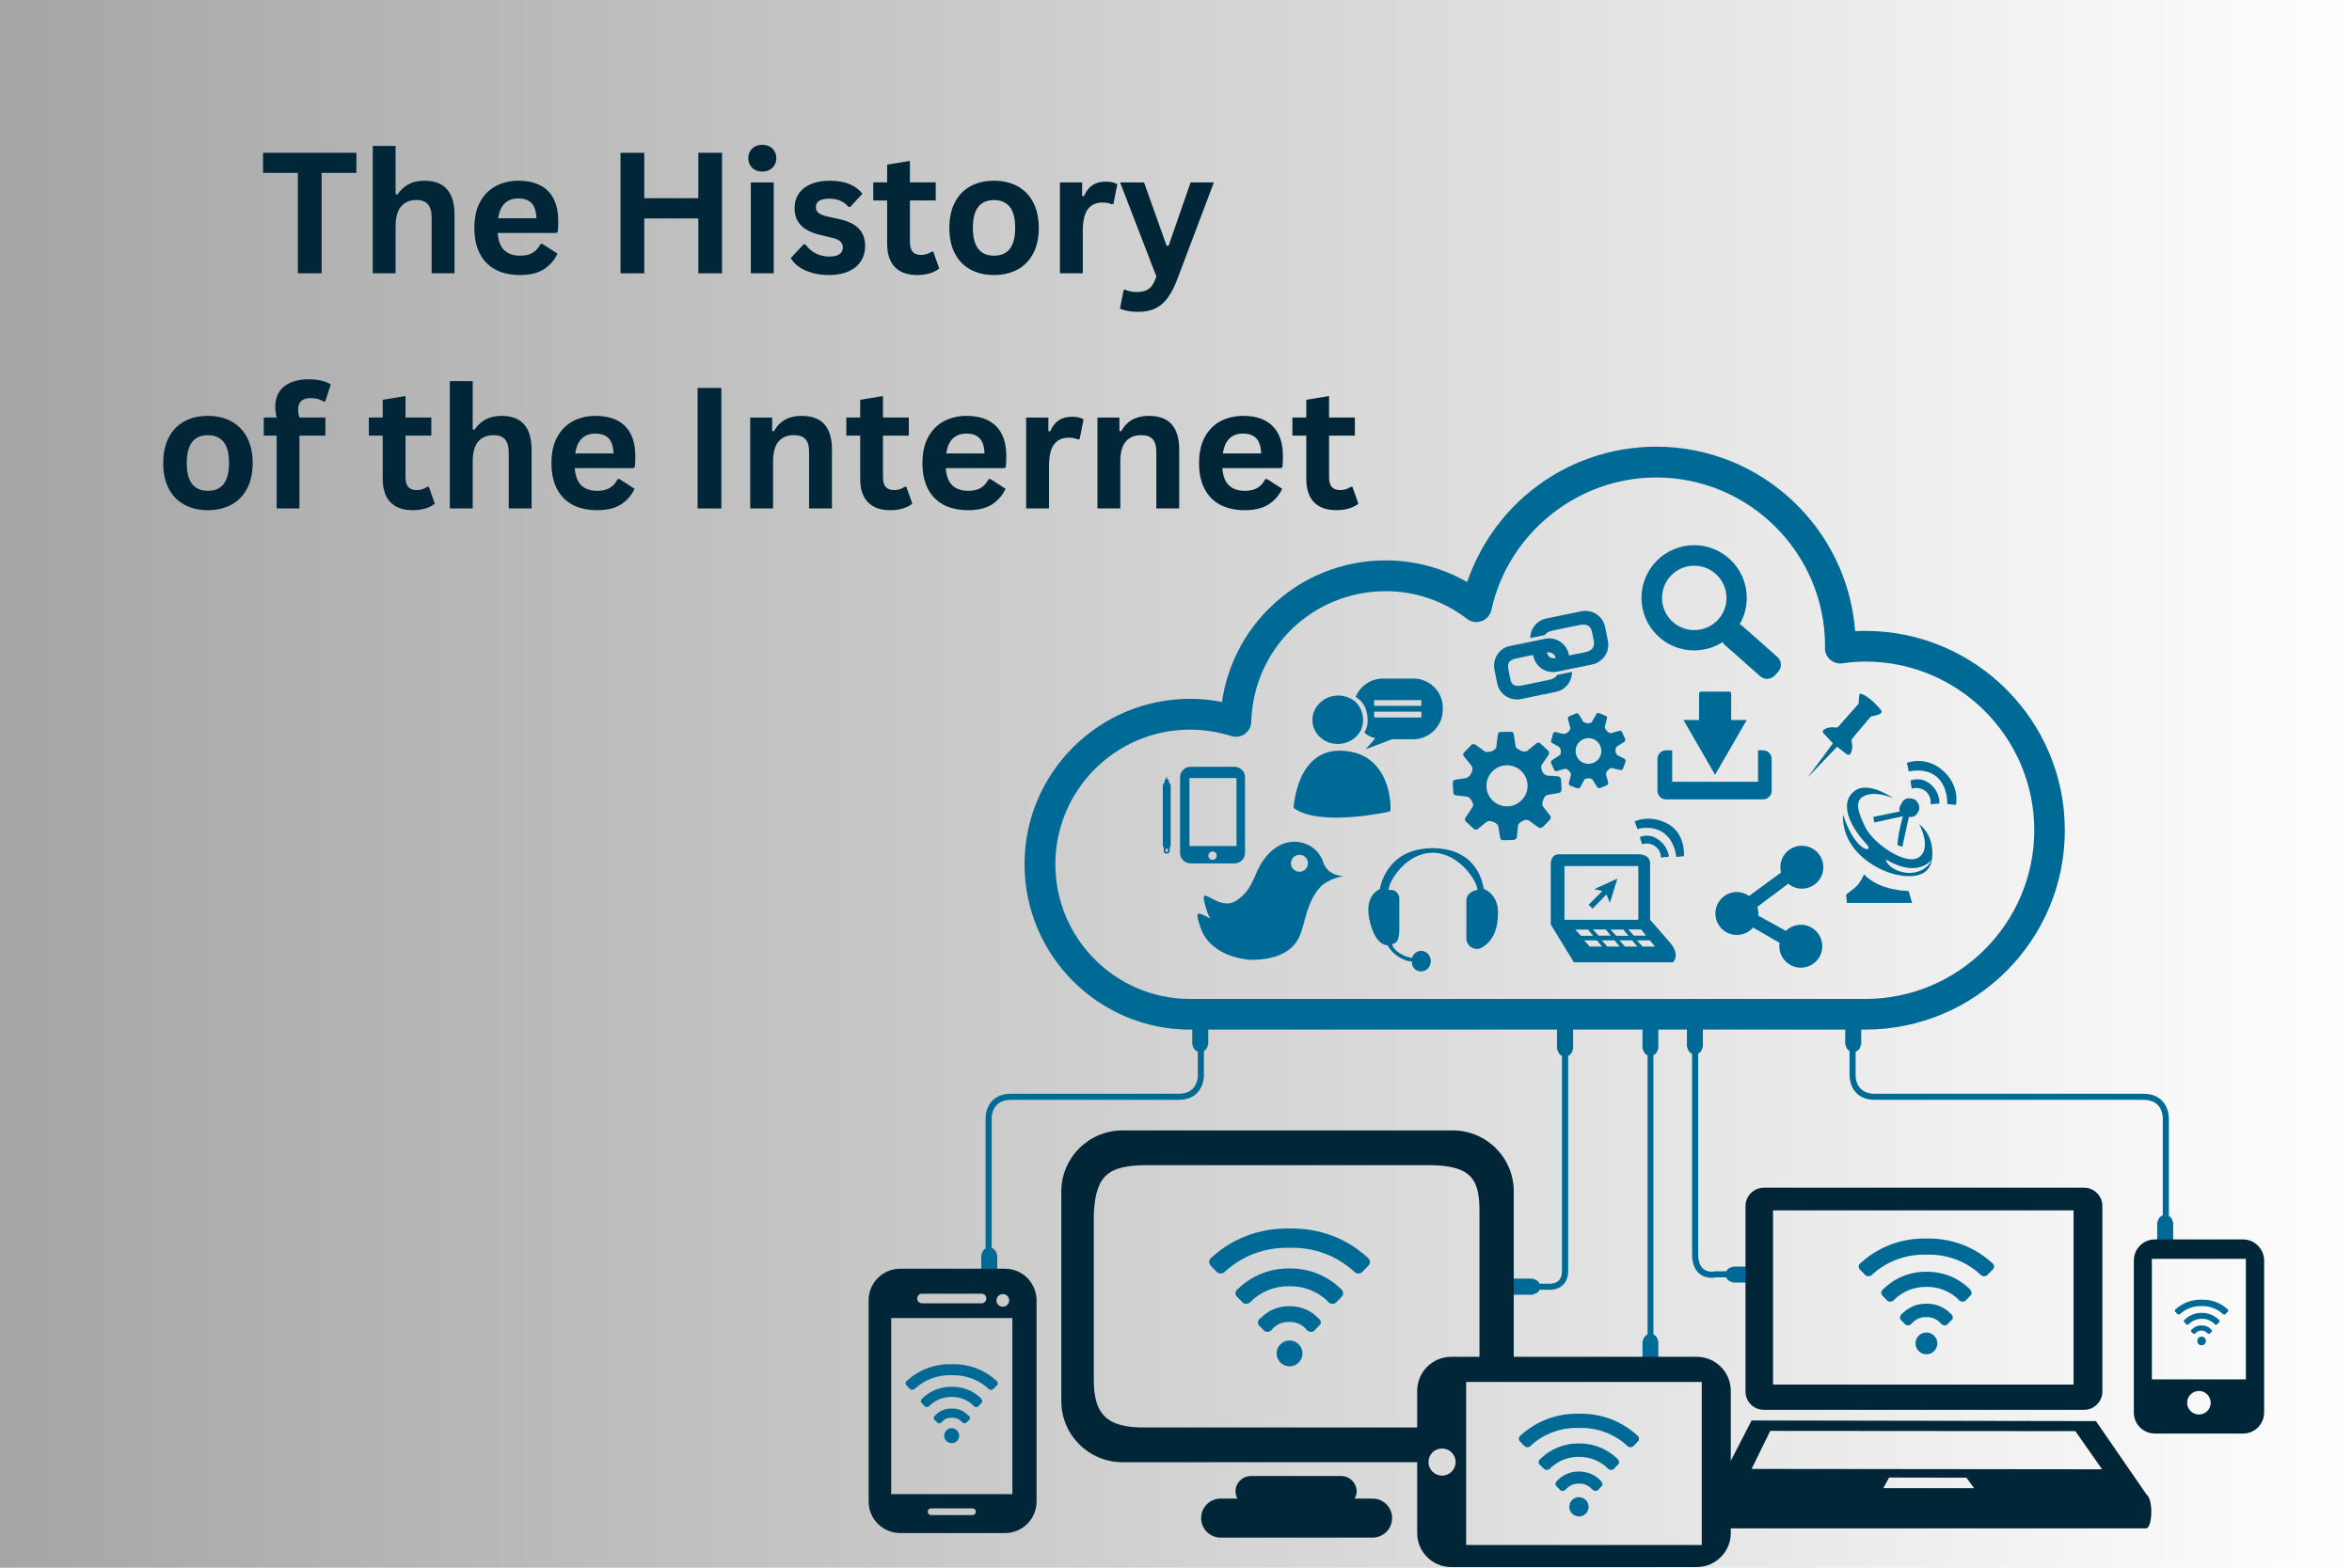 <svg xmlns="http://www.w3.org/2000/svg" xmlns:xlink="http://www.w3.org/1999/xlink" width="600" zoomAndPan="magnify" viewBox="0 0 450 300" height="400" preserveAspectRatio="xMidYMid meet" version="1.0"><defs><g/><linearGradient x1="0" gradientTransform="matrix(0.75, 0, 0, 0.75, 0, 0)" y1="200" x2="600" gradientUnits="userSpaceOnUse" y2="200" id="98186b5796"><stop stop-opacity="1" stop-color="rgb(65.099%, 65.099%, 65.099%)" offset="0"/><stop stop-opacity="1" stop-color="rgb(65.234%, 65.234%, 65.234%)" offset="0.008"/><stop stop-opacity="1" stop-color="rgb(65.508%, 65.508%, 65.508%)" offset="0.016"/><stop stop-opacity="1" stop-color="rgb(65.781%, 65.781%, 65.781%)" offset="0.023"/><stop stop-opacity="1" stop-color="rgb(66.052%, 66.052%, 66.052%)" offset="0.031"/><stop stop-opacity="1" stop-color="rgb(66.325%, 66.325%, 66.325%)" offset="0.039"/><stop stop-opacity="1" stop-color="rgb(66.599%, 66.599%, 66.599%)" offset="0.047"/><stop stop-opacity="1" stop-color="rgb(66.872%, 66.872%, 66.872%)" offset="0.055"/><stop stop-opacity="1" stop-color="rgb(67.143%, 67.143%, 67.143%)" offset="0.062"/><stop stop-opacity="1" stop-color="rgb(67.416%, 67.416%, 67.416%)" offset="0.07"/><stop stop-opacity="1" stop-color="rgb(67.69%, 67.69%, 67.69%)" offset="0.078"/><stop stop-opacity="1" stop-color="rgb(67.961%, 67.961%, 67.961%)" offset="0.086"/><stop stop-opacity="1" stop-color="rgb(68.234%, 68.234%, 68.234%)" offset="0.094"/><stop stop-opacity="1" stop-color="rgb(68.507%, 68.507%, 68.507%)" offset="0.102"/><stop stop-opacity="1" stop-color="rgb(68.779%, 68.779%, 68.779%)" offset="0.109"/><stop stop-opacity="1" stop-color="rgb(69.052%, 69.052%, 69.052%)" offset="0.117"/><stop stop-opacity="1" stop-color="rgb(69.325%, 69.325%, 69.325%)" offset="0.125"/><stop stop-opacity="1" stop-color="rgb(69.597%, 69.597%, 69.597%)" offset="0.133"/><stop stop-opacity="1" stop-color="rgb(69.87%, 69.87%, 69.87%)" offset="0.141"/><stop stop-opacity="1" stop-color="rgb(70.143%, 70.143%, 70.143%)" offset="0.148"/><stop stop-opacity="1" stop-color="rgb(70.416%, 70.416%, 70.416%)" offset="0.156"/><stop stop-opacity="1" stop-color="rgb(70.688%, 70.688%, 70.688%)" offset="0.164"/><stop stop-opacity="1" stop-color="rgb(70.961%, 70.961%, 70.961%)" offset="0.172"/><stop stop-opacity="1" stop-color="rgb(71.234%, 71.234%, 71.234%)" offset="0.18"/><stop stop-opacity="1" stop-color="rgb(71.506%, 71.506%, 71.506%)" offset="0.188"/><stop stop-opacity="1" stop-color="rgb(71.779%, 71.779%, 71.779%)" offset="0.195"/><stop stop-opacity="1" stop-color="rgb(72.052%, 72.052%, 72.052%)" offset="0.203"/><stop stop-opacity="1" stop-color="rgb(72.324%, 72.324%, 72.324%)" offset="0.211"/><stop stop-opacity="1" stop-color="rgb(72.597%, 72.597%, 72.597%)" offset="0.219"/><stop stop-opacity="1" stop-color="rgb(72.87%, 72.87%, 72.87%)" offset="0.227"/><stop stop-opacity="1" stop-color="rgb(73.141%, 73.141%, 73.141%)" offset="0.234"/><stop stop-opacity="1" stop-color="rgb(73.415%, 73.415%, 73.415%)" offset="0.242"/><stop stop-opacity="1" stop-color="rgb(73.688%, 73.688%, 73.688%)" offset="0.25"/><stop stop-opacity="1" stop-color="rgb(73.959%, 73.959%, 73.959%)" offset="0.258"/><stop stop-opacity="1" stop-color="rgb(74.232%, 74.232%, 74.232%)" offset="0.266"/><stop stop-opacity="1" stop-color="rgb(74.506%, 74.506%, 74.506%)" offset="0.273"/><stop stop-opacity="1" stop-color="rgb(74.779%, 74.779%, 74.779%)" offset="0.281"/><stop stop-opacity="1" stop-color="rgb(75.05%, 75.05%, 75.05%)" offset="0.289"/><stop stop-opacity="1" stop-color="rgb(75.323%, 75.323%, 75.323%)" offset="0.297"/><stop stop-opacity="1" stop-color="rgb(75.597%, 75.597%, 75.597%)" offset="0.305"/><stop stop-opacity="1" stop-color="rgb(75.868%, 75.868%, 75.868%)" offset="0.312"/><stop stop-opacity="1" stop-color="rgb(76.141%, 76.141%, 76.141%)" offset="0.32"/><stop stop-opacity="1" stop-color="rgb(76.414%, 76.414%, 76.414%)" offset="0.328"/><stop stop-opacity="1" stop-color="rgb(76.686%, 76.686%, 76.686%)" offset="0.336"/><stop stop-opacity="1" stop-color="rgb(76.959%, 76.959%, 76.959%)" offset="0.344"/><stop stop-opacity="1" stop-color="rgb(77.232%, 77.232%, 77.232%)" offset="0.352"/><stop stop-opacity="1" stop-color="rgb(77.504%, 77.504%, 77.504%)" offset="0.359"/><stop stop-opacity="1" stop-color="rgb(77.777%, 77.777%, 77.777%)" offset="0.367"/><stop stop-opacity="1" stop-color="rgb(78.05%, 78.05%, 78.05%)" offset="0.375"/><stop stop-opacity="1" stop-color="rgb(78.322%, 78.322%, 78.322%)" offset="0.383"/><stop stop-opacity="1" stop-color="rgb(78.595%, 78.595%, 78.595%)" offset="0.391"/><stop stop-opacity="1" stop-color="rgb(78.868%, 78.868%, 78.868%)" offset="0.398"/><stop stop-opacity="1" stop-color="rgb(79.141%, 79.141%, 79.141%)" offset="0.406"/><stop stop-opacity="1" stop-color="rgb(79.413%, 79.413%, 79.413%)" offset="0.414"/><stop stop-opacity="1" stop-color="rgb(79.686%, 79.686%, 79.686%)" offset="0.422"/><stop stop-opacity="1" stop-color="rgb(79.959%, 79.959%, 79.959%)" offset="0.43"/><stop stop-opacity="1" stop-color="rgb(80.231%, 80.231%, 80.231%)" offset="0.438"/><stop stop-opacity="1" stop-color="rgb(80.504%, 80.504%, 80.504%)" offset="0.445"/><stop stop-opacity="1" stop-color="rgb(80.777%, 80.777%, 80.777%)" offset="0.453"/><stop stop-opacity="1" stop-color="rgb(81.049%, 81.049%, 81.049%)" offset="0.461"/><stop stop-opacity="1" stop-color="rgb(81.322%, 81.322%, 81.322%)" offset="0.469"/><stop stop-opacity="1" stop-color="rgb(81.595%, 81.595%, 81.595%)" offset="0.477"/><stop stop-opacity="1" stop-color="rgb(81.866%, 81.866%, 81.866%)" offset="0.484"/><stop stop-opacity="1" stop-color="rgb(82.14%, 82.14%, 82.14%)" offset="0.492"/><stop stop-opacity="1" stop-color="rgb(82.413%, 82.413%, 82.413%)" offset="0.5"/><stop stop-opacity="1" stop-color="rgb(82.684%, 82.684%, 82.684%)" offset="0.508"/><stop stop-opacity="1" stop-color="rgb(82.957%, 82.957%, 82.957%)" offset="0.516"/><stop stop-opacity="1" stop-color="rgb(83.231%, 83.231%, 83.231%)" offset="0.523"/><stop stop-opacity="1" stop-color="rgb(83.504%, 83.504%, 83.504%)" offset="0.531"/><stop stop-opacity="1" stop-color="rgb(83.775%, 83.775%, 83.775%)" offset="0.539"/><stop stop-opacity="1" stop-color="rgb(84.048%, 84.048%, 84.048%)" offset="0.547"/><stop stop-opacity="1" stop-color="rgb(84.322%, 84.322%, 84.322%)" offset="0.555"/><stop stop-opacity="1" stop-color="rgb(84.593%, 84.593%, 84.593%)" offset="0.562"/><stop stop-opacity="1" stop-color="rgb(84.866%, 84.866%, 84.866%)" offset="0.57"/><stop stop-opacity="1" stop-color="rgb(85.139%, 85.139%, 85.139%)" offset="0.578"/><stop stop-opacity="1" stop-color="rgb(85.411%, 85.411%, 85.411%)" offset="0.586"/><stop stop-opacity="1" stop-color="rgb(85.684%, 85.684%, 85.684%)" offset="0.594"/><stop stop-opacity="1" stop-color="rgb(85.957%, 85.957%, 85.957%)" offset="0.602"/><stop stop-opacity="1" stop-color="rgb(86.229%, 86.229%, 86.229%)" offset="0.609"/><stop stop-opacity="1" stop-color="rgb(86.502%, 86.502%, 86.502%)" offset="0.617"/><stop stop-opacity="1" stop-color="rgb(86.775%, 86.775%, 86.775%)" offset="0.625"/><stop stop-opacity="1" stop-color="rgb(87.047%, 87.047%, 87.047%)" offset="0.633"/><stop stop-opacity="1" stop-color="rgb(87.32%, 87.32%, 87.32%)" offset="0.641"/><stop stop-opacity="1" stop-color="rgb(87.593%, 87.593%, 87.593%)" offset="0.648"/><stop stop-opacity="1" stop-color="rgb(87.866%, 87.866%, 87.866%)" offset="0.656"/><stop stop-opacity="1" stop-color="rgb(88.138%, 88.138%, 88.138%)" offset="0.664"/><stop stop-opacity="1" stop-color="rgb(88.411%, 88.411%, 88.411%)" offset="0.672"/><stop stop-opacity="1" stop-color="rgb(88.684%, 88.684%, 88.684%)" offset="0.68"/><stop stop-opacity="1" stop-color="rgb(88.956%, 88.956%, 88.956%)" offset="0.688"/><stop stop-opacity="1" stop-color="rgb(89.229%, 89.229%, 89.229%)" offset="0.695"/><stop stop-opacity="1" stop-color="rgb(89.502%, 89.502%, 89.502%)" offset="0.703"/><stop stop-opacity="1" stop-color="rgb(89.774%, 89.774%, 89.774%)" offset="0.711"/><stop stop-opacity="1" stop-color="rgb(90.047%, 90.047%, 90.047%)" offset="0.719"/><stop stop-opacity="1" stop-color="rgb(90.32%, 90.32%, 90.32%)" offset="0.727"/><stop stop-opacity="1" stop-color="rgb(90.591%, 90.591%, 90.591%)" offset="0.734"/><stop stop-opacity="1" stop-color="rgb(90.865%, 90.865%, 90.865%)" offset="0.742"/><stop stop-opacity="1" stop-color="rgb(91.138%, 91.138%, 91.138%)" offset="0.75"/><stop stop-opacity="1" stop-color="rgb(91.409%, 91.409%, 91.409%)" offset="0.758"/><stop stop-opacity="1" stop-color="rgb(91.682%, 91.682%, 91.682%)" offset="0.766"/><stop stop-opacity="1" stop-color="rgb(91.956%, 91.956%, 91.956%)" offset="0.773"/><stop stop-opacity="1" stop-color="rgb(92.229%, 92.229%, 92.229%)" offset="0.781"/><stop stop-opacity="1" stop-color="rgb(92.5%, 92.5%, 92.5%)" offset="0.789"/><stop stop-opacity="1" stop-color="rgb(92.773%, 92.773%, 92.773%)" offset="0.797"/><stop stop-opacity="1" stop-color="rgb(93.047%, 93.047%, 93.047%)" offset="0.805"/><stop stop-opacity="1" stop-color="rgb(93.318%, 93.318%, 93.318%)" offset="0.812"/><stop stop-opacity="1" stop-color="rgb(93.591%, 93.591%, 93.591%)" offset="0.82"/><stop stop-opacity="1" stop-color="rgb(93.864%, 93.864%, 93.864%)" offset="0.828"/><stop stop-opacity="1" stop-color="rgb(94.136%, 94.136%, 94.136%)" offset="0.836"/><stop stop-opacity="1" stop-color="rgb(94.409%, 94.409%, 94.409%)" offset="0.844"/><stop stop-opacity="1" stop-color="rgb(94.682%, 94.682%, 94.682%)" offset="0.852"/><stop stop-opacity="1" stop-color="rgb(94.954%, 94.954%, 94.954%)" offset="0.859"/><stop stop-opacity="1" stop-color="rgb(95.227%, 95.227%, 95.227%)" offset="0.867"/><stop stop-opacity="1" stop-color="rgb(95.5%, 95.5%, 95.5%)" offset="0.875"/><stop stop-opacity="1" stop-color="rgb(95.772%, 95.772%, 95.772%)" offset="0.883"/><stop stop-opacity="1" stop-color="rgb(96.045%, 96.045%, 96.045%)" offset="0.891"/><stop stop-opacity="1" stop-color="rgb(96.318%, 96.318%, 96.318%)" offset="0.898"/><stop stop-opacity="1" stop-color="rgb(96.591%, 96.591%, 96.591%)" offset="0.906"/><stop stop-opacity="1" stop-color="rgb(96.863%, 96.863%, 96.863%)" offset="0.914"/><stop stop-opacity="1" stop-color="rgb(97.136%, 97.136%, 97.136%)" offset="0.922"/><stop stop-opacity="1" stop-color="rgb(97.409%, 97.409%, 97.409%)" offset="0.93"/><stop stop-opacity="1" stop-color="rgb(97.681%, 97.681%, 97.681%)" offset="0.938"/><stop stop-opacity="1" stop-color="rgb(97.954%, 97.954%, 97.954%)" offset="0.945"/><stop stop-opacity="1" stop-color="rgb(98.227%, 98.227%, 98.227%)" offset="0.953"/><stop stop-opacity="1" stop-color="rgb(98.499%, 98.499%, 98.499%)" offset="0.961"/><stop stop-opacity="1" stop-color="rgb(98.772%, 98.772%, 98.772%)" offset="0.969"/><stop stop-opacity="1" stop-color="rgb(99.045%, 99.045%, 99.045%)" offset="0.977"/><stop stop-opacity="1" stop-color="rgb(99.316%, 99.316%, 99.316%)" offset="0.984"/><stop stop-opacity="1" stop-color="rgb(99.59%, 99.59%, 99.59%)" offset="0.992"/><stop stop-opacity="1" stop-color="rgb(99.863%, 99.863%, 99.863%)" offset="1"/></linearGradient><clipPath id="6e6ff269f7"><path d="M 196 85.426 L 396 85.426 L 396 198 L 196 198 Z M 196 85.426 " clip-rule="nonzero"/></clipPath><clipPath id="cb75b81c11"><path d="M 166.188 242 L 199 242 L 199 294 L 166.188 294 Z M 166.188 242 " clip-rule="nonzero"/></clipPath><clipPath id="88def5713d"><path d="M 408 237 L 433.188 237 L 433.188 275 L 408 275 Z M 408 237 " clip-rule="nonzero"/></clipPath><clipPath id="22cbde15e2"><path d="M 271 259 L 332 259 L 332 299.926 L 271 299.926 Z M 271 259 " clip-rule="nonzero"/></clipPath></defs><rect x="-45" width="540" fill="#ffffff" y="-30" height="360" fill-opacity="1"/><rect x="-45" fill="url(#98186b5796)" width="540" y="-30" height="360"/><path fill="#006a96" d="M 299.98 196.934 L 299.98 195.527 C 299.98 195.211 299.715 194.945 299.398 194.945 C 299.082 194.945 298.816 195.211 298.816 195.527 L 298.816 196.934 L 297.895 196.934 L 297.895 200.84 L 297.988 200.84 C 298.039 201.375 298.355 201.836 298.84 202.055 L 298.84 243.25 C 298.84 244.074 298.621 244.707 298.184 245.094 C 297.504 245.723 296.461 245.652 296.414 245.652 L 294.566 245.652 C 294.348 245.168 293.887 244.828 293.355 244.777 L 293.355 244.68 L 289.445 244.68 L 289.445 247.762 L 293.355 247.762 L 293.355 247.664 C 293.887 247.617 294.348 247.301 294.566 246.816 L 296.363 246.816 C 296.387 246.816 296.438 246.816 296.559 246.816 C 296.996 246.816 298.109 246.742 298.984 245.941 C 299.664 245.312 300.027 244.391 300.027 243.227 L 300.027 202.055 C 300.516 201.836 300.855 201.375 300.879 200.84 L 300.977 200.84 L 300.977 196.934 Z M 299.98 196.934 " fill-opacity="1" fill-rule="nonzero"/><path fill="#006a96" d="M 317.191 200.742 L 317.285 200.742 L 317.285 196.836 L 316.363 196.836 C 316.34 196.547 316.098 196.305 315.781 196.305 C 315.465 196.305 315.223 196.547 315.199 196.836 L 314.254 196.836 L 314.254 200.742 L 314.352 200.742 C 314.398 201.301 314.738 201.762 315.223 201.957 L 315.223 255.355 C 314.738 255.574 314.398 256.035 314.352 256.57 L 314.254 256.57 L 314.254 260.477 L 315.199 260.477 L 315.199 261.398 C 315.199 261.711 315.465 261.98 315.781 261.98 C 316.098 261.98 316.363 261.711 316.363 261.398 L 316.363 260.477 L 317.285 260.477 L 317.285 256.57 L 317.191 256.57 C 317.141 256.035 316.824 255.574 316.34 255.355 L 316.34 201.934 C 316.824 201.715 317.141 201.277 317.191 200.742 Z M 317.191 200.742 " fill-opacity="1" fill-rule="nonzero"/><path fill="#006a96" d="M 230.148 196.086 C 230.051 195.988 229.906 195.941 229.758 195.941 C 229.613 195.941 229.469 195.988 229.371 196.086 L 228.109 196.086 L 228.109 199.992 L 228.207 199.992 C 228.254 200.574 228.645 201.059 229.176 201.254 L 229.176 205.621 C 229.176 205.645 229.273 207.223 228.254 208.289 C 227.625 208.969 226.676 209.309 225.465 209.309 L 193.473 209.309 C 191.895 209.309 190.68 209.77 189.805 210.691 C 188.664 211.902 188.57 213.527 188.57 214.039 C 188.57 214.137 188.57 214.184 188.57 214.207 L 188.57 238.906 C 188.156 239.148 187.863 239.562 187.84 240.07 L 187.742 240.07 L 187.742 243.977 L 188.762 243.977 C 188.859 244.074 189.004 244.121 189.152 244.121 C 189.297 244.121 189.441 244.074 189.539 243.977 L 190.801 243.977 L 190.801 240.07 L 190.703 240.07 C 190.656 239.488 190.266 239.004 189.734 238.809 L 189.734 214.16 C 189.734 214.137 189.637 212.559 190.656 211.492 C 191.285 210.812 192.234 210.473 193.445 210.473 L 225.438 210.473 C 227.016 210.473 228.23 210.012 229.105 209.09 C 230.246 207.875 230.34 206.25 230.34 205.742 C 230.34 205.645 230.34 205.594 230.34 205.57 L 230.34 201.133 C 230.754 200.891 231.047 200.477 231.07 199.969 L 231.168 199.969 L 231.168 196.086 Z M 230.148 196.086 " fill-opacity="1" fill-rule="nonzero"/><path fill="#006a96" d="M 354.059 196.086 C 354.156 195.988 354.301 195.941 354.449 195.941 C 354.594 195.941 354.738 195.988 354.836 196.086 L 356.098 196.086 L 356.098 199.992 L 356 199.992 C 355.953 200.574 355.566 201.059 355.031 201.254 L 355.031 205.621 C 355.031 205.645 354.934 207.223 355.953 208.289 C 356.586 208.969 357.531 209.309 358.746 209.309 L 410.059 209.309 C 411.637 209.309 412.848 209.77 413.723 210.691 C 414.863 211.902 414.961 213.527 414.961 214.039 C 414.961 214.137 414.961 214.184 414.961 214.207 L 414.961 232.672 C 415.371 232.914 415.664 233.328 415.688 233.836 L 415.785 233.836 L 415.785 237.742 L 414.766 237.742 C 414.668 237.84 414.523 237.887 414.379 237.887 C 414.23 237.887 414.086 237.84 413.988 237.742 L 412.727 237.742 L 412.727 233.836 L 412.824 233.836 C 412.871 233.254 413.262 232.77 413.797 232.574 L 413.797 214.16 C 413.797 214.137 413.891 212.559 412.871 211.492 C 412.242 210.812 411.297 210.473 410.082 210.473 L 358.77 210.473 C 357.191 210.473 355.977 210.012 355.105 209.09 C 353.961 207.875 353.867 206.25 353.867 205.742 C 353.867 205.645 353.867 205.594 353.867 205.57 L 353.867 201.133 C 353.453 200.891 353.16 200.477 353.137 199.969 L 353.039 199.969 L 353.039 196.086 Z M 354.059 196.086 " fill-opacity="1" fill-rule="nonzero"/><path fill="#006a96" d="M 327.531 244.535 C 326.875 244.535 325.953 244.391 325.176 243.758 C 324.23 242.984 323.742 241.723 323.742 240.023 L 323.742 194.312 C 323.742 194 324.012 193.73 324.324 193.73 C 324.641 193.73 324.91 194 324.91 194.312 L 324.91 240 C 324.91 241.332 325.25 242.305 325.902 242.836 C 326.801 243.566 328.062 243.324 328.09 243.297 C 328.137 243.297 328.16 243.273 328.211 243.273 L 334.836 243.273 C 335.152 243.273 335.418 243.539 335.418 243.855 C 335.418 244.172 335.152 244.438 334.836 244.438 L 328.258 244.438 C 328.113 244.488 327.871 244.535 327.531 244.535 Z M 327.531 244.535 " fill-opacity="1" fill-rule="nonzero"/><path fill="#006a96" d="M 335.395 242.375 L 335.395 245.434 L 331.484 245.434 L 331.484 245.336 C 330.734 245.289 330.152 244.656 330.152 243.906 C 330.152 243.129 330.734 242.523 331.484 242.473 L 331.484 242.375 Z M 335.395 242.375 " fill-opacity="1" fill-rule="nonzero"/><path fill="#006a96" d="M 325.805 196.523 L 322.75 196.523 L 322.75 200.43 L 322.844 200.43 C 322.895 201.18 323.523 201.762 324.277 201.762 C 325.055 201.762 325.66 201.156 325.711 200.43 L 325.805 200.43 Z M 325.805 196.523 " fill-opacity="1" fill-rule="nonzero"/><g clip-path="url(#6e6ff269f7)"><path fill="#006a96" d="M 356.875 197.031 L 227.672 197.031 C 210.219 197.031 196.02 182.84 196.02 165.371 C 196.02 147.926 210.219 133.734 227.672 133.734 C 229.734 133.734 231.773 133.926 233.789 134.34 C 234.785 127.473 237.988 121.117 243.035 116.215 C 248.957 110.441 256.801 107.238 265.102 107.238 C 270.633 107.238 275.973 108.672 280.707 111.387 C 283.012 104.645 287.188 98.578 292.77 94.039 C 299.543 88.508 308.113 85.477 316.852 85.477 C 336.949 85.477 353.453 101.051 354.934 120.777 C 355.613 120.73 356.246 120.73 356.875 120.73 C 377.922 120.73 395.055 137.832 395.055 158.867 C 395.082 179.902 377.945 197.031 356.875 197.031 Z M 227.672 139.629 C 213.473 139.629 201.918 151.176 201.918 165.395 C 201.918 179.613 213.473 191.16 227.672 191.16 L 356.898 191.16 C 374.715 191.16 389.207 176.676 389.207 158.867 C 389.207 141.086 374.715 126.602 356.898 126.602 C 355.59 126.602 354.18 126.695 352.48 126.941 C 351.633 127.062 350.781 126.793 350.152 126.234 C 349.52 125.68 349.156 124.879 349.156 124.027 C 349.156 123.836 349.18 123.664 349.18 123.566 C 349.133 105.809 334.664 91.371 316.875 91.371 C 301.824 91.371 288.57 102.023 285.344 116.727 C 285.125 117.695 284.422 118.52 283.477 118.859 C 282.527 119.199 281.484 119.055 280.684 118.422 C 276.168 114.98 270.781 113.133 265.125 113.133 C 251.121 113.133 239.809 124.125 239.395 138.148 C 239.371 139.07 238.91 139.918 238.156 140.453 C 237.406 140.988 236.434 141.133 235.559 140.84 C 232.965 140.039 230.316 139.629 227.672 139.629 Z M 227.672 139.629 " fill-opacity="1" fill-rule="nonzero"/></g><path fill="#006a96" d="M 296.754 141.812 C 296.754 141.812 296.656 142.055 297.094 142.25 L 298.234 142.902 C 298.234 142.902 298.574 143.098 298.598 143.605 C 298.598 143.605 298.719 144.262 298.477 144.457 L 296.945 145.477 C 296.945 145.477 296.656 145.621 296.754 145.984 L 297.383 147.391 C 297.383 147.391 297.648 147.707 297.941 147.539 L 299.18 147.172 C 299.18 147.172 299.664 146.957 300.125 147.465 C 300.125 147.465 300.637 147.902 300.562 148.312 L 300.176 149.844 C 300.176 149.844 300.027 150.184 300.488 150.352 L 301.777 150.863 C 301.777 150.863 302.188 150.934 302.336 150.645 L 303.016 149.383 C 303.016 149.383 303.16 148.992 303.695 148.969 C 303.695 148.969 304.422 148.801 304.738 149.262 L 305.562 150.594 C 305.562 150.594 305.684 150.91 306.195 150.789 L 307.406 150.277 C 307.406 150.277 307.82 150.086 307.652 149.648 L 307.285 148.242 C 307.285 148.242 307.141 147.879 307.602 147.441 C 307.602 147.441 308.039 146.859 308.523 147.004 L 309.934 147.344 C 309.934 147.344 310.344 147.488 310.516 147.078 L 310.977 145.863 C 310.977 145.863 311.195 145.426 310.734 145.16 L 309.398 144.48 C 309.398 144.48 309.059 144.117 309.082 143.68 C 309.082 143.68 309.059 142.977 309.473 142.781 L 310.707 142.008 C 310.707 142.008 311.074 141.762 310.953 141.449 L 310.297 139.992 C 310.297 139.992 310.078 139.75 309.836 139.848 L 308.184 140.309 C 308.184 140.309 307.676 140.258 307.383 139.797 C 307.383 139.797 307.02 139.363 307.02 139.168 C 307.02 139.168 307.434 137.566 307.457 137.492 C 307.457 137.492 307.578 137.152 307.262 137.008 L 305.902 136.449 C 305.902 136.449 305.586 136.379 305.465 136.594 L 304.52 138.223 C 304.52 138.223 304.133 138.465 303.742 138.414 C 303.742 138.414 303.062 138.316 302.918 138.102 L 302.117 136.789 C 302.117 136.789 301.922 136.379 301.535 136.523 L 300.176 137.105 C 300.176 137.105 299.906 137.227 299.98 137.566 L 300.418 139.191 C 300.418 139.191 300.586 139.676 299.934 140.137 C 299.934 140.137 299.52 140.574 298.887 140.406 C 298.234 140.211 297.648 140.09 297.648 140.09 C 297.648 140.09 297.309 139.969 297.164 140.309 C 297.09 140.719 296.754 141.812 296.754 141.812 Z M 301.629 142.805 C 302.141 141.547 303.574 140.914 304.836 141.422 C 306.098 141.934 306.703 143.363 306.219 144.625 C 305.707 145.887 304.277 146.496 303.016 146.008 C 301.727 145.523 301.121 144.066 301.629 142.805 Z M 301.629 142.805 " fill-opacity="1" fill-rule="nonzero"/><path fill="#006a96" d="M 278.086 151.832 C 278.086 151.832 278.086 152.195 278.789 152.219 L 280.637 152.438 C 280.637 152.438 281.168 152.488 281.508 153.141 C 281.508 153.141 282.02 153.918 281.824 154.281 L 280.418 156.441 C 280.418 156.441 280.102 156.781 280.465 157.219 L 282.043 158.672 C 282.043 158.672 282.527 158.941 282.844 158.551 L 284.25 157.41 C 284.25 157.41 284.785 156.879 285.637 157.266 C 285.637 157.266 286.531 157.535 286.656 158.117 L 287.02 160.301 C 287.02 160.301 287.02 160.832 287.699 160.785 L 289.617 160.734 C 289.617 160.734 290.199 160.613 290.223 160.152 L 290.418 158.164 C 290.418 158.164 290.391 157.582 291.07 157.242 C 291.07 157.242 291.922 156.613 292.555 157.047 L 294.324 158.309 C 294.324 158.309 294.664 158.648 295.246 158.211 L 296.508 156.902 C 296.508 156.902 296.922 156.418 296.484 155.957 L 295.246 154.355 C 295.246 154.355 294.883 153.969 295.223 153.168 C 295.223 153.168 295.465 152.195 296.168 152.098 L 298.16 151.758 C 298.16 151.758 298.766 151.734 298.766 151.105 L 298.695 149.309 C 298.695 149.309 298.719 148.629 297.988 148.555 L 295.902 148.41 C 295.902 148.41 295.27 148.145 295.055 147.562 C 295.055 147.562 294.641 146.664 295.078 146.203 L 296.242 144.527 C 296.242 144.527 296.559 144.043 296.242 143.68 L 294.617 142.176 C 294.617 142.176 294.203 141.98 293.961 142.25 L 292.117 143.754 C 292.117 143.754 291.438 143.973 290.805 143.559 C 290.805 143.559 290.102 143.195 290.004 142.953 C 290.004 142.953 289.641 140.672 289.641 140.551 C 289.641 140.551 289.617 140.039 289.105 140.039 L 287.066 140.066 C 287.066 140.066 286.629 140.137 286.582 140.5 L 286.266 143.098 C 286.266 143.098 285.902 143.605 285.367 143.777 C 285.367 143.777 284.445 144.02 284.129 143.824 L 282.406 142.59 C 282.406 142.59 281.922 142.176 281.508 142.562 L 280.078 144.043 C 280.078 144.043 279.785 144.359 280.078 144.723 L 281.531 146.543 C 281.531 146.543 282.02 147.051 281.438 148.047 C 281.438 148.047 281.168 148.824 280.223 148.945 C 279.301 149.066 278.473 149.211 278.473 149.211 C 278.473 149.211 277.965 149.234 277.965 149.77 C 277.941 150.277 278.086 151.832 278.086 151.832 Z M 284.398 150.473 C 284.348 148.312 286.07 146.496 288.23 146.445 C 290.418 146.398 292.215 148.121 292.262 150.277 C 292.309 152.438 290.586 154.258 288.426 154.305 C 286.242 154.355 284.445 152.633 284.398 150.473 Z M 284.398 150.473 " fill-opacity="1" fill-rule="nonzero"/><path fill="#006a96" d="M 307.625 122.621 L 307.094 119.953 C 306.875 118.859 306.168 117.914 305.199 117.379 C 304.398 116.945 303.477 116.797 302.578 116.969 L 295.855 118.352 C 294.25 118.668 293.039 119.977 292.82 121.578 L 292.746 122.113 L 295.562 121.527 L 295.66 121.406 C 295.926 121.043 296.414 120.801 297.238 120.633 L 302.164 119.613 C 302.867 119.469 303.453 119.516 303.84 119.734 C 304.227 119.953 304.469 120.34 304.594 120.945 L 304.934 122.621 C 305.125 123.883 304.617 124.539 303.207 124.828 L 300.199 125.434 L 300.148 125.219 C 299.934 124.125 299.227 123.18 298.258 122.645 C 297.457 122.207 296.535 122.062 295.637 122.234 L 288.91 123.617 C 287.918 123.809 287.043 124.391 286.484 125.266 C 285.926 126.113 285.73 127.133 285.926 128.129 L 286.461 130.797 C 286.68 131.891 287.383 132.836 288.355 133.367 C 289.156 133.805 290.078 133.949 290.977 133.781 L 297.699 132.398 C 299.324 132.059 300.539 130.75 300.734 129.098 L 300.805 128.566 L 297.941 129.148 L 297.844 129.293 C 297.578 129.68 297.094 129.949 296.316 130.117 L 291.387 131.137 C 290.562 131.305 290.027 131.281 289.641 131.09 C 289.277 130.895 289.059 130.48 288.938 129.801 L 288.598 128.105 C 288.477 127.523 288.523 127.062 288.719 126.746 C 288.961 126.355 289.469 126.113 290.32 125.945 L 293.328 125.34 L 293.379 125.555 C 293.598 126.648 294.301 127.594 295.27 128.129 C 296.074 128.566 296.996 128.711 297.895 128.539 L 304.617 127.156 C 306.727 126.723 308.062 124.684 307.625 122.621 Z M 296.582 125.801 C 296.289 125.629 296.074 125.312 295.949 124.828 C 296.363 124.805 296.727 124.879 296.996 125.023 C 297.309 125.191 297.527 125.508 297.676 125.945 C 297.188 125.992 296.848 125.945 296.582 125.801 Z M 296.582 125.801 " fill-opacity="1" fill-rule="nonzero"/><path fill="#006a96" d="M 261.945 175.656 C 261.094 171.168 264.008 170.148 264.008 170.148 C 264.008 170.148 265.027 162.312 274.105 162.312 C 283.184 162.312 283.863 170.078 283.863 170.078 C 283.863 170.078 286.75 171.094 286.605 174.785 C 286.605 180.727 282.82 181.602 282.82 181.602 C 280.684 181.602 280.562 179.781 280.562 179.781 C 280.562 179.781 280.562 174.199 280.562 172.383 C 280.562 170.562 282.672 170.297 282.672 170.297 C 282.672 168.621 279.105 163.188 274.105 163.188 C 269.082 163.188 265.73 168.523 265.66 170.344 C 267.453 170.004 267.723 171.727 267.723 171.727 C 267.723 171.727 267.723 175.488 267.723 177.672 C 267.723 179.855 267.309 180.508 266.34 180.656 C 266.652 182.23 269.18 183.082 269.18 183.082 L 270.148 183.324 C 270.391 182.547 271.07 181.965 271.898 181.965 C 272.918 181.965 273.742 182.84 273.742 183.93 C 273.742 185.023 272.918 185.895 271.898 185.895 C 271.145 185.895 270.078 185.363 270.148 184.102 L 270.102 184.004 C 267.988 183.855 266 182.062 265.488 180.898 C 265.488 180.871 263.012 181.188 261.945 175.656 Z M 261.945 175.656 " fill-opacity="1" fill-rule="nonzero"/><path fill="#006a96" d="M 369.426 150.133 C 367.457 148.434 365.516 149.383 365.516 149.383 L 365.758 150.91 C 365.758 150.91 367.266 150.402 368.453 151.445 C 369.668 152.488 369.352 153.895 369.352 153.895 L 371.051 153.773 C 371.074 153.773 371.246 151.688 369.426 150.133 Z M 369.426 150.133 " fill-opacity="1" fill-rule="nonzero"/><path fill="#006a96" d="M 371.465 147.246 C 368.211 144.602 364.836 145.984 364.836 145.984 L 365.199 147.633 C 365.199 147.633 368.379 146.785 370.566 148.68 C 372.75 150.57 372.555 153.871 372.555 153.871 L 374.23 154.016 C 374.254 154.016 375.078 150.184 371.465 147.246 Z M 371.465 147.246 " fill-opacity="1" fill-rule="nonzero"/><path fill="#006a96" d="M 367.191 157.727 C 367.191 157.727 369.668 162.191 367.191 164.012 C 364.715 165.832 358.406 161.367 356.926 158.383 C 355.445 155.398 354.859 153.312 356.488 152.414 C 358.332 151.371 361.125 152.27 362.238 152.754 C 362.238 152.754 357.605 149.453 354.957 151.273 C 351.996 153.289 353.477 157.559 356.949 161.367 C 358.938 163.188 355.152 163.695 352.605 155.836 C 352.359 164.059 361.293 166.945 361.293 166.945 C 361.293 166.945 369.23 169.859 369.691 164.012 C 370.031 159.57 367.191 157.727 367.191 157.727 Z M 363.672 166.801 C 360.93 165.953 360.809 164.473 360.809 164.473 C 361.172 164.594 366.195 168.062 369.547 164.594 C 368.867 166.242 366.438 167.625 363.672 166.801 Z M 363.672 166.801 " fill-opacity="1" fill-rule="nonzero"/><path fill="#006a96" d="M 356.633 167.312 C 356.633 167.312 356.027 168.961 354.766 169.98 C 353.5 171.023 353.137 171.094 353.211 171.387 C 353.281 171.68 353.355 172.793 353.355 172.793 L 365.832 172.793 L 365.176 170.512 C 365.176 170.488 359.594 170.539 356.633 167.312 Z M 356.633 167.312 " fill-opacity="1" fill-rule="nonzero"/><path fill="#006a96" d="M 358.379 156.344 L 358.625 157.387 L 364.086 156.199 C 364.086 156.199 363.188 159.16 363.016 161.707 C 363.016 161.707 363.988 162.117 363.988 162.047 C 363.988 161.828 365.227 156.32 365.227 156.32 C 365.227 156.32 366.172 156.516 366.707 155.812 C 367.168 155.203 367.676 154.332 366.512 153.094 C 366.512 153.094 364.617 152.027 363.84 153.699 C 363.113 154.719 363.5 155.277 363.5 155.277 Z M 358.379 156.344 " fill-opacity="1" fill-rule="nonzero"/><path fill="#006a96" d="M 256.582 143.656 C 247.988 143.414 247.504 154.621 247.504 154.621 C 252.602 158.359 265.973 155.277 265.973 155.277 C 266.219 155.035 266.434 143.922 256.582 143.656 Z M 256.582 143.656 " fill-opacity="1" fill-rule="nonzero"/><path fill="#006a96" d="M 259.129 134.145 C 258.16 133.395 256.895 133.004 255.535 133.125 C 252.844 133.395 250.875 135.672 251.121 138.223 C 251.387 140.77 253.766 142.613 256.461 142.344 C 258.254 142.176 259.734 141.086 260.441 139.605 C 261.703 136.305 259.203 134.098 259.129 134.145 Z M 259.129 134.145 " fill-opacity="1" fill-rule="nonzero"/><path fill="#006a96" d="M 270.418 129.852 L 264.613 129.852 C 262.234 129.852 260.223 131.305 259.371 133.367 C 259.883 133.637 261 134.484 261.41 135.988 C 261.801 137.395 261.824 139.07 261.023 140.188 C 261.68 140.77 262.285 141.059 263.133 141.277 L 261.312 143.363 L 266.312 141.473 L 270.367 141.473 C 273.5 141.473 276.047 138.926 276.047 135.797 L 276.047 135.527 C 276.098 132.398 273.547 129.852 270.418 129.852 Z M 271.945 137.301 L 262.914 137.301 L 262.914 136.184 L 271.945 136.184 Z M 271.945 135.066 L 262.914 135.066 L 262.914 133.977 L 271.945 133.977 Z M 271.945 135.066 " fill-opacity="1" fill-rule="nonzero"/><path fill="#006a96" d="M 253.184 165.008 C 252.188 161.973 248.934 160.422 245.875 161.344 C 241.824 162.578 240.125 167.676 240.125 167.676 C 239.395 169.25 238.715 170.879 236.652 172.285 C 232.719 174.953 228.645 167.434 230.996 174.566 C 231.145 174.977 231.336 175.391 231.555 175.777 C 228.934 174.371 228.57 174.227 229.734 177.598 C 231.094 181.551 235.219 183.348 239.324 183.688 C 242.965 183.688 247.066 182.766 248.645 179.152 C 249.832 176.434 249.855 172.723 252.793 169.543 C 252.793 169.543 254.566 167.965 257.113 167.676 C 253.715 167.48 253.184 165.008 253.184 165.008 Z M 248.621 166.824 C 247.723 166.824 246.992 166.098 246.992 165.199 C 246.992 164.301 247.723 163.574 248.621 163.574 C 249.516 163.574 250.246 164.301 250.246 165.199 C 250.223 166.121 249.492 166.824 248.621 166.824 Z M 248.621 166.824 " fill-opacity="1" fill-rule="nonzero"/><path fill="#006a96" d="M 344.277 176.969 C 343.258 177.039 342.359 177.477 341.68 178.133 L 336.391 175.219 C 336.414 175 336.438 174.785 336.414 174.539 C 336.391 174.199 336.316 173.863 336.219 173.547 L 342.141 169.105 C 342.918 169.762 343.938 170.125 345.008 170.051 C 347.262 169.906 348.988 167.965 348.84 165.684 C 348.695 163.43 346.754 161.707 344.473 161.852 C 342.215 161.996 340.492 163.938 340.637 166.219 C 340.66 166.484 340.711 166.73 340.758 166.973 L 334.641 171.461 C 333.914 170.949 333.016 170.66 332.043 170.707 C 329.789 170.852 328.062 172.793 328.211 175.074 C 328.355 177.332 330.297 179.055 332.578 178.906 C 333.719 178.836 334.715 178.301 335.418 177.5 L 340.492 180.438 C 340.441 180.727 340.418 181.02 340.441 181.336 C 340.59 183.59 342.531 185.312 344.812 185.168 C 347.07 185.023 348.793 183.082 348.648 180.801 C 348.477 178.543 346.535 176.82 344.277 176.969 Z M 344.277 176.969 " fill-opacity="1" fill-rule="nonzero"/><path fill="#006a96" d="M 340.078 125.727 L 333.355 119.781 C 333.211 119.637 333.039 119.539 332.844 119.469 C 333.719 117.988 334.203 116.238 334.203 114.395 C 334.203 108.84 329.691 104.328 324.133 104.328 C 318.574 104.328 314.059 108.84 314.059 114.395 C 314.059 119.953 318.574 124.465 324.133 124.465 C 326.145 124.465 328.016 123.883 329.594 122.863 C 329.691 123.082 329.836 123.277 330.031 123.445 L 336.754 129.391 C 337.578 130.141 338.84 130.07 339.594 129.246 L 340.223 128.539 C 340.953 127.738 340.902 126.48 340.078 125.727 Z M 324.156 120.582 C 320.734 120.582 317.992 117.816 317.992 114.422 C 317.992 111 320.758 108.258 324.156 108.258 C 327.555 108.258 330.32 111.023 330.32 114.422 C 330.344 117.816 327.578 120.582 324.156 120.582 Z M 324.156 120.582 " fill-opacity="1" fill-rule="nonzero"/><path fill="#006a96" d="M 319.301 163.938 C 319.301 163.938 319.203 162.07 317.383 160.734 C 315.395 159.281 313.742 160.203 313.742 160.203 L 314.156 161.562 C 314.156 161.562 315.465 161.051 316.68 161.949 C 317.895 162.848 317.773 164.109 317.773 164.109 Z M 319.301 163.938 " fill-opacity="1" fill-rule="nonzero"/><path fill="#006a96" d="M 319.012 157.605 C 315.516 155.762 312.746 157.195 312.746 157.195 L 313.281 158.648 C 313.281 158.648 316.098 157.777 318.305 159.402 C 320.516 161.004 320.711 163.988 320.711 163.988 L 322.191 163.84 C 322.164 163.84 322.602 159.5 319.012 157.605 Z M 319.012 157.605 " fill-opacity="1" fill-rule="nonzero"/><path fill="#006a96" d="M 315.707 176.02 L 315.707 165.516 C 315.707 165.516 316.121 163.477 313.332 163.477 C 310.055 163.477 298.281 163.477 298.281 163.477 C 298.281 163.477 296.703 163.355 296.703 165.371 C 296.703 168.426 296.703 176.918 296.703 176.918 L 301.121 184.148 L 320.102 184.148 C 320.102 184.148 321.559 182.789 319.543 180.41 C 317.531 178.059 315.707 176.02 315.707 176.02 Z M 314.934 179.055 L 312.602 179.055 L 311.535 177.863 L 313.984 177.863 Z M 308.137 177.891 L 310.586 177.891 L 311.559 179.078 L 309.227 179.078 Z M 308.184 179.055 L 305.855 179.055 L 304.785 177.863 L 307.215 177.863 Z M 299.324 176.02 L 299.324 165.734 L 313.453 165.734 L 313.453 176.02 Z M 301.387 177.891 L 303.84 177.891 L 304.809 179.078 L 302.48 179.078 Z M 304.156 181.141 L 303.086 179.949 L 305.539 179.949 L 306.508 181.141 Z M 307.527 181.141 L 306.461 179.949 L 308.914 179.949 L 309.883 181.141 Z M 310.902 181.141 L 309.836 179.949 L 312.285 179.949 L 313.258 181.141 Z M 314.277 181.141 L 313.207 179.949 L 315.66 179.949 L 316.633 181.141 Z M 314.277 181.141 " fill-opacity="1" fill-rule="nonzero"/><path fill="#006a96" d="M 306.582 170.512 L 303.938 173.133 L 304.715 173.887 L 307.359 171.168 L 308.016 172.77 L 309.445 168.137 L 305.027 170.148 Z M 306.582 170.512 " fill-opacity="1" fill-rule="nonzero"/><path fill="#006a96" d="M 328.137 148.266 L 331.172 143.023 L 334.203 137.785 L 331.219 137.785 L 331.219 132.738 C 331.219 132.52 331.051 132.352 330.832 132.352 L 325.465 132.352 C 325.25 132.352 325.078 132.52 325.078 132.738 L 325.078 137.785 L 322.094 137.785 L 325.125 143.023 Z M 328.137 148.266 " fill-opacity="1" fill-rule="nonzero"/><path fill="#006a96" d="M 337.312 143.582 L 336.363 143.582 L 336.363 149.602 L 319.934 149.602 L 319.934 143.582 L 318.766 143.582 C 317.844 143.582 317.117 144.336 317.117 145.234 L 317.117 151.324 C 317.117 152.246 317.844 152.973 318.766 152.973 L 337.312 152.973 C 338.234 152.973 338.961 152.246 338.961 151.324 L 338.961 145.234 C 338.988 144.336 338.234 143.582 337.312 143.582 Z M 337.312 143.582 " fill-opacity="1" fill-rule="nonzero"/><path fill="#006a96" d="M 359.91 135.918 C 359.91 135.918 357.797 133.273 356.172 132.812 C 356.172 132.812 355.785 132.566 355.734 133.055 C 355.734 133.055 355.613 134.195 355.613 134.461 C 355.613 134.461 355.711 134.559 355.445 134.848 C 355.152 135.141 351.73 139.047 351.73 139.047 C 351.73 139.047 351.488 139.215 351.316 139.238 C 351.316 139.238 349.473 138.875 348.746 139.895 C 348.746 139.895 348.648 139.992 348.84 140.258 L 350.688 142.25 L 345.832 148.801 L 351.488 142.902 L 353.379 144.383 C 353.379 144.383 353.816 144.527 353.961 144.359 C 354.109 144.164 354.617 143.293 354.254 141.859 C 354.254 141.859 354.207 141.641 354.352 141.398 C 354.496 141.156 357.918 137.152 357.918 137.152 C 357.918 137.152 358.066 137.008 358.234 137.055 C 358.234 137.055 359.715 136.812 359.934 136.402 C 359.859 136.352 360.129 136.23 359.91 135.918 Z M 359.91 135.918 " fill-opacity="1" fill-rule="nonzero"/><path fill="#006a96" d="M 225.777 148.75 L 225.777 163.211 C 225.777 164.328 226.676 165.223 227.793 165.223 L 236.191 165.223 C 237.309 165.223 238.207 164.328 238.207 163.211 L 238.207 148.75 C 238.207 147.633 237.309 146.738 236.191 146.738 L 227.793 146.738 C 226.676 146.738 225.777 147.633 225.777 148.75 Z M 231.191 163.746 C 231.191 163.309 231.555 162.945 231.992 162.945 C 232.43 162.945 232.793 163.309 232.793 163.746 C 232.793 164.18 232.43 164.547 231.992 164.547 C 231.555 164.547 231.191 164.207 231.191 163.746 Z M 227.551 148.895 L 236.578 148.895 L 236.578 161.902 L 227.574 161.902 L 227.574 148.895 Z M 227.551 148.895 " fill-opacity="1" fill-rule="nonzero"/><path fill="#006a96" d="M 223.086 148.801 L 223.086 149.09 C 222.914 149.141 222.816 149.309 222.816 149.48 L 222.816 149.746 C 222.625 149.891 222.477 150.109 222.477 150.375 L 222.477 161.707 C 222.477 161.875 222.551 162.047 222.648 162.168 C 222.648 162.168 222.648 162.191 222.648 162.191 L 222.648 162.797 C 222.648 163.113 222.914 163.379 223.23 163.379 C 223.547 163.379 223.812 163.113 223.812 162.797 L 223.812 162.191 C 223.812 162.191 223.812 162.168 223.812 162.168 C 223.91 162.047 223.98 161.875 223.98 161.707 L 223.98 150.375 C 223.98 150.109 223.859 149.891 223.641 149.746 L 223.641 149.48 C 223.641 149.262 223.473 149.09 223.277 149.066 L 223.277 148.801 C 223.277 148.75 223.23 148.703 223.18 148.703 C 223.133 148.703 223.086 148.75 223.086 148.801 Z M 223.23 163.039 C 223.109 163.039 222.988 162.945 222.988 162.797 L 222.988 162.41 C 223.059 162.434 223.133 162.457 223.23 162.457 C 223.301 162.457 223.398 162.434 223.473 162.41 L 223.473 162.797 C 223.473 162.918 223.352 163.039 223.23 163.039 Z M 223.23 163.039 " fill-opacity="1" fill-rule="nonzero"/><g clip-path="url(#cb75b81c11)"><path fill="#002638" d="M 192.281 242.789 L 172.234 242.789 C 168.906 242.789 166.188 245.48 166.188 248.828 L 166.188 287.332 C 166.188 290.656 168.883 293.375 172.234 293.375 L 192.281 293.375 C 195.609 293.375 198.324 290.68 198.324 287.332 L 198.324 248.828 C 198.301 245.48 195.609 242.789 192.281 242.789 Z M 191.871 247.641 C 192.551 247.641 193.082 248.199 193.082 248.855 C 193.082 249.535 192.523 250.066 191.871 250.066 C 191.191 250.066 190.656 249.535 190.656 248.855 C 190.656 248.176 191.191 247.641 191.871 247.641 Z M 176.406 247.566 L 187.793 247.566 C 188.301 247.566 188.715 247.98 188.715 248.488 C 188.715 249 188.301 249.41 187.793 249.41 L 176.406 249.41 C 175.898 249.41 175.484 249 175.484 248.488 C 175.484 247.98 175.898 247.566 176.406 247.566 Z M 186.066 289.93 L 178.156 289.93 C 177.793 289.93 177.5 289.637 177.5 289.273 C 177.5 288.934 177.793 288.645 178.156 288.645 L 186.066 288.645 C 186.434 288.645 186.699 288.934 186.699 289.273 C 186.699 289.637 186.406 289.93 186.066 289.93 Z M 193.691 285.926 L 170.508 285.926 L 170.508 252.227 L 193.691 252.227 Z M 193.691 285.926 " fill-opacity="1" fill-rule="nonzero"/></g><path fill="#006a96" d="M 185.242 270.859 C 185.242 270.859 185.219 270.836 185.219 270.836 C 184.441 270.012 183.352 269.523 182.137 269.551 C 182.113 269.551 182.113 269.551 182.086 269.551 C 182.062 269.551 182.062 269.551 182.039 269.551 C 180.824 269.523 179.707 270.035 178.957 270.836 C 178.957 270.836 178.934 270.836 178.934 270.859 C 178.906 270.859 178.906 270.883 178.883 270.883 C 178.617 271.125 178.566 271.465 178.762 271.66 L 179.344 272.242 C 179.539 272.438 179.902 272.41 180.145 272.168 C 180.145 272.168 180.172 272.168 180.172 272.145 C 180.172 272.145 180.195 272.121 180.195 272.121 C 180.219 272.098 180.242 272.074 180.266 272.047 C 180.703 271.562 181.336 271.273 182.062 271.297 C 182.086 271.297 182.086 271.297 182.113 271.297 C 182.137 271.297 182.137 271.297 182.16 271.297 C 182.863 271.273 183.52 271.562 183.957 272.047 C 183.98 272.074 184.004 272.098 184.031 272.121 C 184.031 272.121 184.055 272.145 184.055 272.145 C 184.055 272.145 184.078 272.145 184.078 272.168 C 184.344 272.387 184.711 272.438 184.902 272.242 L 185.484 271.66 C 185.68 271.465 185.605 271.125 185.363 270.883 C 185.266 270.883 185.266 270.859 185.242 270.859 Z M 185.242 270.859 " fill-opacity="1" fill-rule="nonzero"/><path fill="#006a96" d="M 174.102 265.789 C 174.297 265.984 174.637 266.008 174.902 265.859 C 174.902 265.859 174.902 265.859 174.926 265.859 C 174.953 265.836 174.977 265.836 175 265.812 C 175.023 265.789 175.047 265.766 175.074 265.715 C 176.895 264.066 179.367 263.07 182.039 263.168 C 182.062 263.168 182.062 263.168 182.086 263.168 C 182.113 263.168 182.113 263.168 182.137 263.168 C 184.805 263.094 187.281 264.066 189.102 265.715 C 189.125 265.738 189.152 265.789 189.176 265.812 C 189.199 265.836 189.223 265.859 189.25 265.859 C 189.25 265.859 189.25 265.859 189.273 265.859 C 189.539 266.031 189.855 266.008 190.074 265.789 L 190.754 265.086 C 190.973 264.867 190.945 264.527 190.754 264.309 C 190.73 264.285 190.73 264.262 190.703 264.262 C 190.68 264.234 190.656 264.211 190.633 264.211 C 188.398 262.172 185.391 260.961 182.086 261.059 C 178.812 260.961 175.777 262.172 173.543 264.211 C 173.52 264.234 173.496 264.234 173.473 264.262 C 173.445 264.285 173.422 264.285 173.422 264.309 C 173.203 264.551 173.203 264.867 173.422 265.086 Z M 174.102 265.789 " fill-opacity="1" fill-rule="nonzero"/><path fill="#006a96" d="M 187.766 267.656 C 187.742 267.633 187.719 267.609 187.695 267.582 C 186.262 266.199 184.297 265.352 182.137 265.375 C 182.113 265.375 182.113 265.375 182.086 265.375 C 182.062 265.375 182.062 265.375 182.039 265.375 C 179.879 265.375 177.914 266.199 176.48 267.582 C 176.457 267.609 176.434 267.633 176.406 267.656 C 176.406 267.656 176.383 267.68 176.383 267.68 C 176.141 267.922 176.117 268.262 176.312 268.457 L 176.941 269.113 C 177.137 269.305 177.477 269.305 177.742 269.137 C 177.766 269.113 177.793 269.113 177.793 269.09 C 177.84 269.039 177.887 268.992 177.914 268.941 C 178.98 267.922 180.461 267.293 182.062 267.316 C 183.664 267.293 185.145 267.898 186.215 268.941 C 186.238 268.992 186.285 269.039 186.336 269.09 C 186.359 269.113 186.383 269.113 186.383 269.137 C 186.652 269.332 186.992 269.332 187.184 269.113 L 187.816 268.457 C 188.012 268.262 187.984 267.922 187.742 267.68 C 187.793 267.68 187.766 267.68 187.766 267.656 Z M 187.766 267.656 " fill-opacity="1" fill-rule="nonzero"/><path fill="#006a96" d="M 182.086 273.309 C 181.312 273.309 180.656 273.941 180.656 274.742 C 180.656 275.516 181.285 276.172 182.086 276.172 C 182.863 276.172 183.52 275.543 183.52 274.742 C 183.496 273.941 182.863 273.309 182.086 273.309 Z M 182.086 273.309 " fill-opacity="1" fill-rule="nonzero"/><g clip-path="url(#88def5713d)"><path fill="#002638" d="M 429.16 237.184 L 412.289 237.184 C 410.059 237.184 408.262 238.98 408.262 241.211 L 408.262 270.301 C 408.262 272.535 410.059 274.328 412.289 274.328 L 429.16 274.328 C 431.395 274.328 433.188 272.535 433.188 270.301 L 433.188 241.211 C 433.188 239.004 431.367 237.184 429.16 237.184 Z M 420.711 270.688 C 419.477 270.688 418.457 269.695 418.457 268.434 C 418.457 267.195 419.477 266.176 420.711 266.176 C 421.949 266.176 422.969 267.195 422.969 268.434 C 422.969 269.695 421.949 270.688 420.711 270.688 Z M 429.695 263.969 L 411.707 263.969 L 411.707 240.895 L 429.695 240.895 Z M 429.695 263.969 " fill-opacity="1" fill-rule="nonzero"/></g><path fill="#006a96" d="M 423.066 254.41 C 423.066 254.387 423.066 254.387 423.066 254.41 C 423.043 254.387 423.043 254.387 423.02 254.387 C 422.582 253.898 421.926 253.633 421.223 253.633 C 421.223 253.633 421.199 253.633 421.199 253.633 C 421.199 253.633 421.176 253.633 421.176 253.633 C 420.469 253.633 419.84 253.926 419.379 254.387 C 419.379 254.387 419.379 254.387 419.355 254.387 C 419.355 254.387 419.328 254.387 419.328 254.41 C 419.184 254.531 419.137 254.75 419.258 254.848 L 419.598 255.188 C 419.695 255.309 419.91 255.285 420.059 255.137 C 420.059 255.137 420.059 255.137 420.082 255.137 C 420.082 255.137 420.082 255.137 420.082 255.113 C 420.105 255.09 420.105 255.09 420.129 255.066 C 420.371 254.797 420.762 254.605 421.176 254.629 C 421.176 254.629 421.199 254.629 421.199 254.629 C 421.199 254.629 421.223 254.629 421.223 254.629 C 421.637 254.629 422 254.797 422.266 255.066 C 422.289 255.09 422.289 255.09 422.316 255.113 C 422.316 255.113 422.316 255.113 422.34 255.137 C 422.484 255.285 422.703 255.285 422.801 255.188 L 423.141 254.848 C 423.262 254.727 423.238 254.531 423.066 254.41 Z M 423.066 254.41 " fill-opacity="1" fill-rule="nonzero"/><path fill="#006a96" d="M 426.246 250.578 C 426.246 250.578 426.223 250.551 426.223 250.551 C 426.199 250.527 426.199 250.527 426.176 250.527 C 424.887 249.34 423.141 248.66 421.223 248.707 C 419.328 248.66 417.582 249.363 416.27 250.527 C 416.246 250.527 416.246 250.551 416.223 250.551 C 416.223 250.551 416.199 250.578 416.199 250.578 C 416.078 250.723 416.078 250.918 416.199 251.039 L 416.586 251.449 C 416.707 251.57 416.902 251.57 417.047 251.5 C 417.07 251.5 417.07 251.473 417.098 251.473 C 417.121 251.449 417.121 251.449 417.145 251.426 C 418.211 250.457 419.621 249.898 421.176 249.945 C 421.176 249.945 421.199 249.945 421.199 249.945 C 421.199 249.945 421.223 249.945 421.223 249.945 C 422.777 249.898 424.207 250.457 425.25 251.426 C 425.277 251.449 425.277 251.449 425.301 251.473 C 425.324 251.473 425.324 251.5 425.348 251.5 C 425.496 251.594 425.688 251.57 425.809 251.449 L 426.199 251.039 C 426.367 250.918 426.367 250.723 426.246 250.578 Z M 426.246 250.578 " fill-opacity="1" fill-rule="nonzero"/><path fill="#006a96" d="M 424.523 252.543 C 424.5 252.543 424.5 252.516 424.477 252.516 C 423.648 251.719 422.508 251.23 421.27 251.23 C 421.27 251.23 421.246 251.23 421.246 251.23 C 421.246 251.23 421.223 251.23 421.223 251.23 C 419.984 251.23 418.844 251.719 418.02 252.516 C 417.996 252.516 417.996 252.543 417.969 252.543 C 417.969 252.543 417.969 252.543 417.945 252.566 C 417.801 252.711 417.801 252.906 417.922 253.027 L 418.285 253.414 C 418.406 253.535 418.602 253.535 418.746 253.414 C 418.746 253.414 418.77 253.391 418.77 253.391 C 418.797 253.367 418.82 253.344 418.844 253.316 C 419.477 252.711 420.324 252.371 421.246 252.371 C 422.168 252.348 423.043 252.711 423.648 253.316 C 423.676 253.344 423.699 253.367 423.723 253.391 C 423.723 253.391 423.746 253.414 423.746 253.414 C 423.895 253.535 424.086 253.512 424.207 253.414 L 424.574 253.027 C 424.695 252.883 424.668 252.688 424.523 252.543 Z M 424.523 252.543 " fill-opacity="1" fill-rule="nonzero"/><path fill="#006a96" d="M 421.223 255.793 C 420.762 255.793 420.398 256.156 420.398 256.617 C 420.398 257.078 420.762 257.441 421.223 257.441 C 421.684 257.441 422.047 257.078 422.047 256.617 C 422.047 256.18 421.684 255.793 421.223 255.793 Z M 421.223 255.793 " fill-opacity="1" fill-rule="nonzero"/><path fill="#002638" d="M 262.625 286.773 L 259.18 286.773 C 259.395 286.363 259.566 285.902 259.566 285.418 C 259.566 283.789 258.23 282.457 256.605 282.457 L 239.348 282.457 C 237.719 282.457 236.387 283.766 236.387 285.418 C 236.387 285.926 236.555 286.363 236.75 286.773 L 233.547 286.773 C 231.484 286.773 229.809 288.449 229.809 290.512 C 229.809 292.574 231.484 294.246 233.547 294.246 L 262.602 294.246 C 264.664 294.246 266.34 292.574 266.34 290.512 C 266.363 288.449 264.688 286.773 262.625 286.773 Z M 262.625 286.773 " fill-opacity="1" fill-rule="nonzero"/><path fill="#002638" d="M 277.941 216.32 L 214.758 216.32 C 208.301 216.32 203.059 221.559 203.059 228.012 L 203.059 268.117 C 203.059 274.594 208.301 279.812 214.758 279.812 L 272.383 279.812 L 272.383 273.164 L 219.25 273.164 C 211.629 273.309 209.223 270.496 209.273 263.922 L 209.273 232.211 C 209.66 224.738 212.188 223.062 219.25 222.969 L 273.086 222.969 C 281.969 222.918 283.109 226.023 283.062 232.211 L 283.062 262.539 L 289.617 262.539 L 289.617 228.012 C 289.641 221.559 284.398 216.32 277.941 216.32 Z M 277.941 216.32 " fill-opacity="1" fill-rule="nonzero"/><path fill="#006a96" d="M 252.309 252.301 C 252.285 252.273 252.262 252.273 252.234 252.25 C 252.211 252.25 252.211 252.227 252.188 252.227 C 250.852 250.793 248.91 249.945 246.797 249.969 C 246.773 249.969 246.75 249.969 246.703 249.969 C 246.676 249.969 246.652 249.969 246.605 249.969 C 244.492 249.945 242.551 250.82 241.215 252.227 C 241.191 252.227 241.191 252.25 241.168 252.25 C 241.145 252.273 241.117 252.301 241.094 252.301 C 240.633 252.711 240.535 253.293 240.875 253.633 L 241.871 254.652 C 242.211 254.992 242.844 254.945 243.277 254.531 C 243.305 254.531 243.305 254.508 243.305 254.508 C 243.305 254.484 243.328 254.484 243.328 254.457 C 243.375 254.41 243.402 254.363 243.449 254.312 C 244.203 253.465 245.316 252.953 246.555 252.977 C 246.582 252.977 246.605 252.977 246.629 252.977 C 246.629 252.977 246.652 252.977 246.652 252.977 C 246.652 252.977 246.652 252.977 246.676 252.977 C 246.703 252.977 246.727 252.977 246.75 252.977 C 247.988 252.953 249.105 253.465 249.855 254.312 C 249.906 254.363 249.93 254.41 249.977 254.457 C 249.977 254.484 250.004 254.484 250.004 254.508 C 250.027 254.508 250.027 254.531 250.027 254.531 C 250.488 254.945 251.121 254.992 251.434 254.652 L 252.43 253.633 C 252.867 253.293 252.77 252.711 252.309 252.301 Z M 252.309 252.301 " fill-opacity="1" fill-rule="nonzero"/><path fill="#006a96" d="M 261.824 240.801 C 261.801 240.773 261.75 240.727 261.727 240.703 C 261.68 240.652 261.629 240.629 261.605 240.605 C 257.723 237.039 252.453 234.953 246.727 235.098 C 240.996 234.953 235.73 237.039 231.848 240.605 C 231.797 240.629 231.75 240.68 231.727 240.703 C 231.699 240.727 231.652 240.773 231.629 240.801 C 231.266 241.211 231.238 241.793 231.605 242.156 L 232.793 243.395 C 233.133 243.758 233.738 243.785 234.176 243.516 C 234.176 243.516 234.199 243.492 234.199 243.492 C 234.25 243.469 234.273 243.445 234.324 243.395 C 234.371 243.348 234.418 243.297 234.469 243.25 C 237.648 240.363 241.969 238.664 246.629 238.785 C 246.652 238.785 246.676 238.785 246.727 238.785 C 246.75 238.785 246.773 238.785 246.824 238.785 C 251.484 238.664 255.805 240.363 258.984 243.25 C 259.031 243.297 259.082 243.348 259.129 243.395 C 259.18 243.445 259.203 243.469 259.25 243.492 C 259.25 243.492 259.273 243.516 259.273 243.516 C 259.711 243.809 260.32 243.758 260.66 243.395 L 261.848 242.156 C 262.211 241.793 262.188 241.211 261.824 240.801 Z M 261.824 240.801 " fill-opacity="1" fill-rule="nonzero"/><path fill="#006a96" d="M 256.629 246.695 C 256.582 246.645 256.531 246.621 256.484 246.598 C 253.984 244.172 250.562 242.715 246.797 242.738 C 246.773 242.738 246.75 242.738 246.703 242.738 C 246.676 242.738 246.652 242.738 246.605 242.738 C 242.844 242.715 239.418 244.195 236.918 246.598 C 236.871 246.621 236.824 246.672 236.773 246.695 C 236.75 246.719 236.75 246.719 236.727 246.742 C 236.312 247.156 236.266 247.738 236.629 248.102 L 237.746 249.242 C 238.086 249.582 238.691 249.605 239.129 249.266 C 239.152 249.242 239.203 249.219 239.227 249.195 C 239.297 249.121 239.371 249.047 239.445 248.949 C 241.312 247.156 243.887 246.09 246.703 246.137 C 249.516 246.09 252.09 247.156 253.961 248.949 C 254.008 249.047 254.082 249.121 254.152 249.195 C 254.176 249.219 254.227 249.242 254.25 249.266 C 254.688 249.605 255.293 249.582 255.633 249.242 L 256.75 248.102 C 257.09 247.738 257.043 247.156 256.652 246.742 C 256.652 246.719 256.652 246.695 256.629 246.695 Z M 256.629 246.695 " fill-opacity="1" fill-rule="nonzero"/><path fill="#006a96" d="M 246.727 256.52 C 245.367 256.52 244.25 257.637 244.25 258.996 C 244.25 260.355 245.367 261.469 246.727 261.469 C 248.086 261.469 249.203 260.355 249.203 258.996 C 249.203 257.613 248.086 256.52 246.727 256.52 Z M 246.727 256.52 " fill-opacity="1" fill-rule="nonzero"/><path fill="#002638" d="M 398.723 227.285 L 337.48 227.285 C 335.539 227.285 333.961 228.863 333.961 230.805 L 333.961 266.273 C 333.961 268.215 335.516 269.793 337.48 269.793 L 398.723 269.793 C 400.664 269.793 402.242 268.215 402.242 266.273 L 402.242 230.805 C 402.242 228.863 400.688 227.285 398.723 227.285 Z M 396.73 264.965 L 339.23 264.965 L 339.23 231.629 L 396.73 231.629 Z M 396.73 264.965 " fill-opacity="1" fill-rule="nonzero"/><path fill="#002638" d="M 410.59 286.41 C 410.688 286.41 410.785 286.434 410.859 286.484 L 411.027 286.484 L 401.004 271.949 L 335.129 271.828 L 327.555 286.508 L 327.75 286.508 C 327.844 286.461 327.918 286.434 328.016 286.434 L 410.59 286.434 Z M 360.32 284.785 L 361.438 282.746 L 376.223 282.773 L 377.703 284.785 Z M 338.695 273.82 L 397.07 273.867 L 402.191 281.172 L 335.129 281.098 Z M 338.695 273.82 " fill-opacity="1" fill-rule="nonzero"/><path fill="#002638" d="M 410.859 286.168 L 327.773 286.168 C 327.359 286.555 327.07 287.77 327.07 289.25 C 327.07 291.043 327.504 292.477 328.062 292.477 L 410.617 292.477 C 411.172 292.477 411.609 291.043 411.609 289.25 C 411.586 287.77 411.27 286.555 410.859 286.168 Z M 410.859 286.168 " fill-opacity="1" fill-rule="nonzero"/><path fill="#006a96" d="M 373.285 251.449 C 373.258 251.426 373.234 251.426 373.234 251.402 C 373.234 251.402 373.211 251.379 373.188 251.379 C 372.07 250.188 370.445 249.461 368.648 249.484 C 368.625 249.484 368.598 249.484 368.574 249.484 C 368.551 249.484 368.527 249.484 368.504 249.484 C 366.73 249.461 365.105 250.188 363.965 251.379 C 363.938 251.379 363.938 251.402 363.914 251.402 C 363.891 251.426 363.867 251.426 363.867 251.449 C 363.477 251.789 363.406 252.301 363.672 252.566 L 364.52 253.438 C 364.789 253.73 365.324 253.684 365.711 253.344 C 365.711 253.344 365.734 253.316 365.734 253.316 C 365.734 253.316 365.758 253.293 365.758 253.293 C 365.785 253.246 365.832 253.223 365.855 253.172 C 366.488 252.469 367.434 252.031 368.477 252.055 C 368.504 252.055 368.527 252.055 368.527 252.055 C 368.527 252.055 368.527 252.055 368.551 252.055 C 368.551 252.055 368.551 252.055 368.574 252.055 C 368.598 252.055 368.625 252.055 368.625 252.055 C 369.668 252.031 370.613 252.469 371.246 253.172 C 371.293 253.223 371.316 253.246 371.344 253.293 C 371.344 253.293 371.367 253.316 371.367 253.316 C 371.367 253.316 371.391 253.344 371.391 253.344 C 371.777 253.684 372.312 253.73 372.578 253.438 L 373.43 252.566 C 373.746 252.301 373.648 251.789 373.285 251.449 Z M 373.285 251.449 " fill-opacity="1" fill-rule="nonzero"/><path fill="#006a96" d="M 381.293 241.793 C 381.27 241.77 381.246 241.746 381.223 241.723 C 381.172 241.695 381.148 241.672 381.102 241.648 C 377.824 238.664 373.406 236.895 368.574 237.016 C 363.77 236.895 359.328 238.664 356.051 241.648 C 356 241.672 355.977 241.695 355.93 241.723 C 355.906 241.746 355.879 241.77 355.855 241.793 C 355.539 242.133 355.539 242.617 355.832 242.934 L 356.852 243.977 C 357.141 244.27 357.629 244.316 358.016 244.074 C 358.016 244.074 358.039 244.051 358.039 244.051 C 358.066 244.027 358.113 244 358.137 243.977 C 358.188 243.93 358.211 243.906 358.258 243.855 C 360.93 241.43 364.57 240 368.477 240.094 C 368.504 240.094 368.527 240.094 368.551 240.094 C 368.574 240.094 368.598 240.094 368.625 240.094 C 372.555 239.973 376.172 241.406 378.844 243.855 C 378.867 243.906 378.914 243.953 378.965 243.977 C 378.988 244 379.035 244.027 379.062 244.051 C 379.062 244.051 379.086 244.074 379.086 244.074 C 379.473 244.316 379.957 244.293 380.25 243.977 L 381.27 242.934 C 381.609 242.617 381.586 242.133 381.293 241.793 Z M 381.293 241.793 " fill-opacity="1" fill-rule="nonzero"/><path fill="#006a96" d="M 376.926 246.719 C 376.875 246.695 376.852 246.645 376.805 246.621 C 374.715 244.582 371.828 243.348 368.672 243.371 C 368.648 243.371 368.625 243.371 368.598 243.371 C 368.574 243.371 368.551 243.371 368.527 243.371 C 365.371 243.348 362.484 244.582 360.395 246.621 C 360.348 246.645 360.32 246.672 360.273 246.719 C 360.25 246.742 360.25 246.742 360.227 246.766 C 359.887 247.105 359.836 247.617 360.129 247.906 L 361.074 248.879 C 361.367 249.168 361.875 249.168 362.238 248.902 C 362.266 248.879 362.289 248.855 362.312 248.828 C 362.387 248.758 362.434 248.707 362.484 248.637 C 364.059 247.133 366.219 246.234 368.574 246.258 C 370.93 246.234 373.113 247.133 374.668 248.637 C 374.715 248.707 374.766 248.781 374.836 248.828 C 374.863 248.855 374.887 248.879 374.91 248.902 C 375.297 249.168 375.785 249.168 376.074 248.879 L 377.023 247.906 C 377.312 247.617 377.266 247.105 376.926 246.766 C 376.949 246.766 376.926 246.742 376.926 246.719 Z M 376.926 246.719 " fill-opacity="1" fill-rule="nonzero"/><path fill="#006a96" d="M 368.574 254.992 C 367.434 254.992 366.488 255.914 366.488 257.078 C 366.488 258.219 367.434 259.164 368.574 259.164 C 369.715 259.164 370.664 258.242 370.664 257.078 C 370.664 255.938 369.738 254.992 368.574 254.992 Z M 368.574 254.992 " fill-opacity="1" fill-rule="nonzero"/><g clip-path="url(#22cbde15e2)"><path fill="#002638" d="M 324.641 259.648 L 277.648 259.648 C 274.059 259.648 271.145 262.562 271.145 266.152 L 271.145 293.375 C 271.145 296.965 274.059 299.875 277.648 299.875 L 324.641 299.875 C 328.234 299.875 331.145 296.965 331.145 293.375 L 331.145 266.176 C 331.145 262.562 328.234 259.648 324.641 259.648 Z M 275.902 277.191 C 277.332 277.191 278.5 278.355 278.5 279.789 C 278.5 281.219 277.332 282.383 275.902 282.383 C 274.469 282.383 273.305 281.219 273.305 279.789 C 273.305 278.355 274.445 277.191 275.902 277.191 Z M 325.59 264.453 L 325.59 295.656 L 280.512 295.656 L 280.512 264.453 Z M 325.59 264.453 " fill-opacity="1" fill-rule="nonzero"/></g><path fill="#006a96" d="M 306.266 283.379 C 306.242 283.355 306.242 283.355 306.219 283.328 C 306.219 283.328 306.195 283.305 306.195 283.305 C 305.199 282.238 303.742 281.605 302.164 281.605 C 302.141 281.605 302.117 281.605 302.094 281.605 C 302.066 281.605 302.043 281.605 302.02 281.605 C 300.441 281.582 299.008 282.238 297.988 283.305 C 297.988 283.305 297.965 283.328 297.965 283.328 C 297.941 283.355 297.941 283.355 297.918 283.379 C 297.578 283.668 297.504 284.129 297.746 284.371 L 298.5 285.148 C 298.742 285.391 299.227 285.367 299.566 285.051 C 299.566 285.051 299.594 285.027 299.594 285.027 C 299.594 285.027 299.617 285.004 299.617 285.004 C 299.641 284.98 299.664 284.93 299.715 284.906 C 300.273 284.277 301.121 283.887 302.043 283.91 C 302.066 283.91 302.066 283.91 302.094 283.91 C 302.094 283.91 302.094 283.91 302.117 283.91 C 302.141 283.91 302.117 283.91 302.141 283.91 C 302.164 283.91 302.164 283.91 302.188 283.91 C 303.113 283.887 303.938 284.277 304.52 284.906 C 304.543 284.93 304.594 284.98 304.617 285.004 C 304.617 285.004 304.641 285.027 304.641 285.027 C 304.641 285.027 304.664 285.051 304.664 285.051 C 305.004 285.344 305.488 285.391 305.734 285.148 L 306.484 284.371 C 306.68 284.105 306.605 283.668 306.266 283.379 Z M 306.266 283.379 " fill-opacity="1" fill-rule="nonzero"/><path fill="#006a96" d="M 313.379 274.789 C 313.355 274.766 313.332 274.742 313.305 274.719 C 313.281 274.691 313.234 274.668 313.207 274.645 C 310.297 272 306.363 270.422 302.094 270.543 C 297.82 270.422 293.887 272 290.977 274.645 C 290.949 274.668 290.902 274.691 290.879 274.719 C 290.855 274.742 290.828 274.766 290.805 274.789 C 290.539 275.082 290.516 275.516 290.781 275.809 L 291.68 276.73 C 291.945 276.996 292.383 277.023 292.723 276.805 C 292.723 276.805 292.746 276.805 292.746 276.777 C 292.77 276.754 292.82 276.73 292.844 276.707 C 292.895 276.684 292.918 276.633 292.941 276.586 C 295.32 274.426 298.523 273.164 302.02 273.262 C 302.043 273.262 302.066 273.262 302.094 273.262 C 302.117 273.262 302.141 273.262 302.164 273.262 C 305.66 273.164 308.863 274.426 311.242 276.586 C 311.266 276.633 311.316 276.656 311.34 276.707 C 311.363 276.73 311.387 276.754 311.438 276.777 C 311.438 276.777 311.461 276.777 311.461 276.805 C 311.801 277.023 312.238 276.996 312.504 276.73 L 313.402 275.809 C 313.672 275.516 313.645 275.082 313.379 274.789 Z M 313.379 274.789 " fill-opacity="1" fill-rule="nonzero"/><path fill="#006a96" d="M 309.496 279.18 C 309.473 279.156 309.422 279.133 309.398 279.109 C 307.527 277.312 304.98 276.195 302.164 276.223 C 302.141 276.223 302.117 276.223 302.094 276.223 C 302.066 276.223 302.043 276.223 302.02 276.223 C 299.227 276.195 296.656 277.312 294.785 279.109 C 294.738 279.133 294.715 279.156 294.688 279.18 C 294.664 279.207 294.664 279.207 294.641 279.23 C 294.348 279.52 294.301 279.98 294.566 280.25 L 295.418 281.098 C 295.66 281.363 296.121 281.363 296.461 281.121 C 296.484 281.098 296.508 281.098 296.535 281.074 C 296.605 281.023 296.656 280.953 296.68 280.902 C 298.086 279.57 300.004 278.77 302.094 278.793 C 304.18 278.77 306.121 279.57 307.504 280.902 C 307.555 280.977 307.602 281.023 307.652 281.074 C 307.676 281.098 307.699 281.121 307.723 281.121 C 308.062 281.363 308.5 281.363 308.766 281.098 L 309.594 280.25 C 309.859 279.98 309.812 279.543 309.52 279.23 C 309.52 279.207 309.496 279.18 309.496 279.18 Z M 309.496 279.18 " fill-opacity="1" fill-rule="nonzero"/><path fill="#006a96" d="M 302.094 286.508 C 301.074 286.508 300.246 287.332 300.246 288.352 C 300.246 289.371 301.074 290.195 302.094 290.195 C 303.113 290.195 303.938 289.371 303.938 288.352 C 303.938 287.332 303.113 286.508 302.094 286.508 Z M 302.094 286.508 " fill-opacity="1" fill-rule="nonzero"/><g fill="#002638" fill-opacity="1"><g transform="translate(49.705, 52.302)"><g><path d="M 18.484 -23.062 L 18.484 -19.219 L 11.828 -19.219 L 11.828 0 L 7.281 0 L 7.281 -19.219 L 0.625 -19.219 L 0.625 -23.062 Z M 18.484 -23.062 "/></g></g></g><g fill="#002638" fill-opacity="1"><g transform="translate(68.818, 52.302)"><g><path d="M 2.5 0 L 2.5 -24.375 L 6.875 -24.375 L 6.875 -15.125 L 7.203 -15.062 C 7.785 -15.914 8.492 -16.57 9.328 -17.031 C 10.172 -17.488 11.188 -17.719 12.375 -17.719 C 16.219 -17.719 18.141 -15.547 18.141 -11.203 L 18.141 0 L 13.766 0 L 13.766 -10.641 C 13.766 -11.828 13.523 -12.688 13.047 -13.219 C 12.578 -13.758 11.844 -14.031 10.844 -14.031 C 9.625 -14.031 8.656 -13.625 7.938 -12.812 C 7.227 -12 6.875 -10.727 6.875 -9 L 6.875 0 Z M 2.5 0 "/></g></g></g><g fill="#002638" fill-opacity="1"><g transform="translate(89.193, 52.302)"><g><path d="M 17.188 -7.719 L 6.016 -7.719 C 6.141 -6.195 6.566 -5.094 7.297 -4.406 C 8.035 -3.719 9.039 -3.375 10.312 -3.375 C 11.312 -3.375 12.117 -3.562 12.734 -3.938 C 13.359 -4.312 13.859 -4.875 14.234 -5.625 L 14.578 -5.625 L 17.469 -3.766 C 16.906 -2.547 16.051 -1.555 14.906 -0.797 C 13.758 -0.047 12.227 0.328 10.312 0.328 C 8.508 0.328 6.953 -0.008 5.641 -0.688 C 4.336 -1.375 3.332 -2.391 2.625 -3.734 C 1.914 -5.086 1.562 -6.738 1.562 -8.688 C 1.562 -10.664 1.93 -12.332 2.672 -13.688 C 3.422 -15.039 4.43 -16.051 5.703 -16.719 C 6.973 -17.383 8.406 -17.719 10 -17.719 C 12.457 -17.719 14.336 -17.066 15.641 -15.766 C 16.953 -14.461 17.609 -12.551 17.609 -10.031 C 17.609 -9.113 17.578 -8.406 17.516 -7.906 Z M 13.438 -10.531 C 13.395 -11.852 13.086 -12.816 12.516 -13.422 C 11.941 -14.023 11.102 -14.328 10 -14.328 C 7.789 -14.328 6.492 -13.062 6.109 -10.531 Z M 13.438 -10.531 "/></g></g></g><g fill="#002638" fill-opacity="1"><g transform="translate(108.101, 52.302)"><g/></g></g><g fill="#002638" fill-opacity="1"><g transform="translate(115.718, 52.302)"><g><path d="M 17.891 -14.375 L 17.891 -23.062 L 22.422 -23.062 L 22.422 0 L 17.891 0 L 17.891 -10.5 L 7.547 -10.5 L 7.547 0 L 3 0 L 3 -23.062 L 7.547 -23.062 L 7.547 -14.375 Z M 17.891 -14.375 "/></g></g></g><g fill="#002638" fill-opacity="1"><g transform="translate(141.155, 52.302)"><g><path d="M 4.688 -19.469 C 3.895 -19.469 3.25 -19.707 2.75 -20.188 C 2.258 -20.664 2.016 -21.285 2.016 -22.047 C 2.016 -22.797 2.258 -23.406 2.75 -23.875 C 3.25 -24.352 3.895 -24.594 4.688 -24.594 C 5.207 -24.594 5.672 -24.484 6.078 -24.266 C 6.492 -24.047 6.812 -23.742 7.031 -23.359 C 7.258 -22.973 7.375 -22.535 7.375 -22.047 C 7.375 -21.555 7.258 -21.113 7.031 -20.719 C 6.812 -20.332 6.492 -20.023 6.078 -19.797 C 5.672 -19.578 5.207 -19.469 4.688 -19.469 Z M 2.5 0 L 2.5 -17.391 L 6.875 -17.391 L 6.875 0 Z M 2.5 0 "/></g></g></g><g fill="#002638" fill-opacity="1"><g transform="translate(150.523, 52.302)"><g><path d="M 8.141 0.328 C 6.953 0.328 5.863 0.191 4.875 -0.078 C 3.883 -0.359 3.039 -0.742 2.344 -1.234 C 1.645 -1.723 1.125 -2.285 0.781 -2.922 L 3.219 -5.531 L 3.547 -5.531 C 4.129 -4.758 4.812 -4.176 5.594 -3.781 C 6.383 -3.395 7.242 -3.203 8.172 -3.203 C 9.023 -3.203 9.664 -3.352 10.094 -3.656 C 10.52 -3.957 10.734 -4.395 10.734 -4.969 C 10.734 -5.406 10.578 -5.773 10.266 -6.078 C 9.961 -6.379 9.461 -6.613 8.766 -6.781 L 6.469 -7.328 C 4.738 -7.742 3.477 -8.375 2.688 -9.219 C 1.895 -10.062 1.5 -11.133 1.5 -12.438 C 1.5 -13.52 1.773 -14.461 2.328 -15.266 C 2.879 -16.066 3.656 -16.676 4.656 -17.094 C 5.664 -17.508 6.836 -17.719 8.172 -17.719 C 9.734 -17.719 11.031 -17.492 12.062 -17.047 C 13.094 -16.598 13.898 -15.992 14.484 -15.234 L 12.141 -12.703 L 11.828 -12.703 C 11.348 -13.254 10.801 -13.656 10.188 -13.906 C 9.582 -14.156 8.91 -14.281 8.172 -14.281 C 6.441 -14.281 5.578 -13.742 5.578 -12.672 C 5.578 -12.223 5.738 -11.859 6.062 -11.578 C 6.383 -11.297 6.953 -11.062 7.766 -10.875 L 9.906 -10.406 C 11.664 -10.031 12.953 -9.422 13.766 -8.578 C 14.586 -7.742 15 -6.625 15 -5.219 C 15 -4.113 14.723 -3.141 14.172 -2.297 C 13.629 -1.461 12.844 -0.816 11.812 -0.359 C 10.781 0.098 9.555 0.328 8.141 0.328 Z M 8.141 0.328 "/></g></g></g><g fill="#002638" fill-opacity="1"><g transform="translate(166.561, 52.302)"><g><path d="M 12 -4.141 L 13.141 -0.922 C 12.66 -0.523 12.062 -0.219 11.344 0 C 10.633 0.219 9.828 0.328 8.922 0.328 C 7.047 0.328 5.617 -0.18 4.641 -1.203 C 3.66 -2.234 3.172 -3.723 3.172 -5.672 L 3.172 -13.938 L 0.516 -13.938 L 0.516 -17.406 L 3.172 -17.406 L 3.172 -20.797 L 7.531 -21.516 L 7.531 -17.406 L 12.469 -17.406 L 12.469 -13.938 L 7.531 -13.938 L 7.531 -6 C 7.531 -5.133 7.707 -4.504 8.062 -4.109 C 8.426 -3.711 8.953 -3.516 9.641 -3.516 C 10.41 -3.516 11.086 -3.723 11.672 -4.141 Z M 12 -4.141 "/></g></g></g><g fill="#002638" fill-opacity="1"><g transform="translate(180.075, 52.302)"><g><path d="M 10.109 0.328 C 8.398 0.328 6.898 -0.02 5.609 -0.719 C 4.328 -1.414 3.332 -2.438 2.625 -3.781 C 1.914 -5.133 1.562 -6.77 1.562 -8.688 C 1.562 -10.602 1.914 -12.238 2.625 -13.594 C 3.332 -14.945 4.328 -15.973 5.609 -16.672 C 6.898 -17.367 8.398 -17.719 10.109 -17.719 C 11.805 -17.719 13.301 -17.367 14.594 -16.672 C 15.883 -15.973 16.883 -14.945 17.594 -13.594 C 18.312 -12.238 18.672 -10.602 18.672 -8.688 C 18.672 -6.77 18.312 -5.133 17.594 -3.781 C 16.883 -2.438 15.883 -1.414 14.594 -0.719 C 13.301 -0.02 11.805 0.328 10.109 0.328 Z M 10.109 -3.375 C 12.805 -3.375 14.156 -5.145 14.156 -8.688 C 14.156 -10.531 13.805 -11.879 13.109 -12.734 C 12.422 -13.586 11.422 -14.016 10.109 -14.016 C 7.41 -14.016 6.062 -12.238 6.062 -8.688 C 6.062 -5.145 7.41 -3.375 10.109 -3.375 Z M 10.109 -3.375 "/></g></g></g><g fill="#002638" fill-opacity="1"><g transform="translate(200.292, 52.302)"><g><path d="M 2.5 0 L 2.5 -17.391 L 6.75 -17.391 L 6.75 -14.812 L 7.078 -14.75 C 7.504 -15.719 8.055 -16.426 8.734 -16.875 C 9.422 -17.32 10.254 -17.547 11.234 -17.547 C 12.211 -17.547 12.961 -17.379 13.484 -17.047 L 12.734 -13.281 L 12.406 -13.219 C 12.125 -13.332 11.852 -13.414 11.594 -13.469 C 11.332 -13.52 11.008 -13.547 10.625 -13.547 C 9.406 -13.547 8.473 -13.113 7.828 -12.25 C 7.191 -11.395 6.875 -10.023 6.875 -8.141 L 6.875 0 Z M 2.5 0 "/></g></g></g><g fill="#002638" fill-opacity="1"><g transform="translate(213.934, 52.302)"><g><path d="M 3.844 7.375 C 3.102 7.375 2.43 7.316 1.828 7.203 C 1.223 7.086 0.727 6.938 0.344 6.75 L 1.047 3.219 L 1.328 3.125 C 1.586 3.258 1.91 3.367 2.297 3.453 C 2.691 3.535 3.094 3.578 3.5 3.578 C 4.207 3.578 4.797 3.484 5.266 3.297 C 5.734 3.117 6.129 2.816 6.453 2.391 C 6.773 1.961 7.062 1.367 7.312 0.609 L 0.375 -17.391 L 4.953 -17.391 L 9.266 -5.297 L 9.656 -5.297 L 13.859 -17.391 L 18.312 -17.391 L 11.328 1.094 C 10.766 2.582 10.148 3.781 9.484 4.688 C 8.816 5.602 8.023 6.281 7.109 6.719 C 6.203 7.156 5.113 7.375 3.844 7.375 Z M 3.844 7.375 "/></g></g></g><g fill="#002638" fill-opacity="1"><g transform="translate(22.049, 97.302)"><g/></g></g><g fill="#002638" fill-opacity="1"><g transform="translate(29.666, 97.302)"><g><path d="M 10.109 0.328 C 8.398 0.328 6.898 -0.02 5.609 -0.719 C 4.328 -1.414 3.332 -2.438 2.625 -3.781 C 1.914 -5.133 1.562 -6.77 1.562 -8.688 C 1.562 -10.602 1.914 -12.238 2.625 -13.594 C 3.332 -14.945 4.328 -15.973 5.609 -16.672 C 6.898 -17.367 8.398 -17.719 10.109 -17.719 C 11.805 -17.719 13.301 -17.367 14.594 -16.672 C 15.883 -15.973 16.883 -14.945 17.594 -13.594 C 18.312 -12.238 18.672 -10.602 18.672 -8.688 C 18.672 -6.77 18.312 -5.133 17.594 -3.781 C 16.883 -2.438 15.883 -1.414 14.594 -0.719 C 13.301 -0.02 11.805 0.328 10.109 0.328 Z M 10.109 -3.375 C 12.805 -3.375 14.156 -5.145 14.156 -8.688 C 14.156 -10.531 13.805 -11.879 13.109 -12.734 C 12.422 -13.586 11.422 -14.016 10.109 -14.016 C 7.41 -14.016 6.062 -12.238 6.062 -8.688 C 6.062 -5.145 7.41 -3.375 10.109 -3.375 Z M 10.109 -3.375 "/></g></g></g><g fill="#002638" fill-opacity="1"><g transform="translate(49.883, 97.302)"><g><path d="M 3.047 0 L 3.047 -13.938 L 0.578 -13.938 L 0.578 -17.406 L 3.047 -17.406 C 2.867 -18.145 2.781 -18.832 2.781 -19.469 C 2.781 -20.57 3.031 -21.516 3.531 -22.297 C 4.039 -23.086 4.766 -23.688 5.703 -24.094 C 6.648 -24.508 7.773 -24.719 9.078 -24.719 C 11.004 -24.719 12.441 -24.383 13.391 -23.719 L 12.359 -20.5 L 12.031 -20.438 C 11.383 -20.895 10.551 -21.125 9.531 -21.125 C 8.738 -21.125 8.145 -20.93 7.75 -20.547 C 7.352 -20.172 7.156 -19.648 7.156 -18.984 C 7.156 -18.703 7.172 -18.441 7.203 -18.203 C 7.242 -17.973 7.312 -17.707 7.406 -17.406 L 12.375 -17.406 L 12.375 -13.938 L 7.406 -13.938 L 7.406 0 Z M 3.047 0 "/></g></g></g><g fill="#002638" fill-opacity="1"><g transform="translate(62.436, 97.302)"><g/></g></g><g fill="#002638" fill-opacity="1"><g transform="translate(70.053, 97.302)"><g><path d="M 12 -4.141 L 13.141 -0.922 C 12.66 -0.523 12.062 -0.219 11.344 0 C 10.633 0.219 9.828 0.328 8.922 0.328 C 7.047 0.328 5.617 -0.18 4.641 -1.203 C 3.66 -2.234 3.172 -3.723 3.172 -5.672 L 3.172 -13.938 L 0.516 -13.938 L 0.516 -17.406 L 3.172 -17.406 L 3.172 -20.797 L 7.531 -21.516 L 7.531 -17.406 L 12.469 -17.406 L 12.469 -13.938 L 7.531 -13.938 L 7.531 -6 C 7.531 -5.133 7.707 -4.504 8.062 -4.109 C 8.426 -3.711 8.953 -3.516 9.641 -3.516 C 10.41 -3.516 11.086 -3.723 11.672 -4.141 Z M 12 -4.141 "/></g></g></g><g fill="#002638" fill-opacity="1"><g transform="translate(83.568, 97.302)"><g><path d="M 2.5 0 L 2.5 -24.375 L 6.875 -24.375 L 6.875 -15.125 L 7.203 -15.062 C 7.785 -15.914 8.492 -16.57 9.328 -17.031 C 10.172 -17.488 11.188 -17.719 12.375 -17.719 C 16.219 -17.719 18.141 -15.547 18.141 -11.203 L 18.141 0 L 13.766 0 L 13.766 -10.641 C 13.766 -11.828 13.523 -12.688 13.047 -13.219 C 12.578 -13.758 11.844 -14.031 10.844 -14.031 C 9.625 -14.031 8.656 -13.625 7.938 -12.812 C 7.227 -12 6.875 -10.727 6.875 -9 L 6.875 0 Z M 2.5 0 "/></g></g></g><g fill="#002638" fill-opacity="1"><g transform="translate(103.943, 97.302)"><g><path d="M 17.188 -7.719 L 6.016 -7.719 C 6.141 -6.195 6.566 -5.094 7.297 -4.406 C 8.035 -3.719 9.039 -3.375 10.312 -3.375 C 11.312 -3.375 12.117 -3.562 12.734 -3.938 C 13.359 -4.312 13.859 -4.875 14.234 -5.625 L 14.578 -5.625 L 17.469 -3.766 C 16.906 -2.547 16.051 -1.555 14.906 -0.797 C 13.758 -0.047 12.227 0.328 10.312 0.328 C 8.508 0.328 6.953 -0.008 5.641 -0.688 C 4.336 -1.375 3.332 -2.391 2.625 -3.734 C 1.914 -5.086 1.562 -6.738 1.562 -8.688 C 1.562 -10.664 1.93 -12.332 2.672 -13.688 C 3.422 -15.039 4.43 -16.051 5.703 -16.719 C 6.973 -17.383 8.406 -17.719 10 -17.719 C 12.457 -17.719 14.336 -17.066 15.641 -15.766 C 16.953 -14.461 17.609 -12.551 17.609 -10.031 C 17.609 -9.113 17.578 -8.406 17.516 -7.906 Z M 13.438 -10.531 C 13.395 -11.852 13.086 -12.816 12.516 -13.422 C 11.941 -14.023 11.102 -14.328 10 -14.328 C 7.789 -14.328 6.492 -13.062 6.109 -10.531 Z M 13.438 -10.531 "/></g></g></g><g fill="#002638" fill-opacity="1"><g transform="translate(122.851, 97.302)"><g/></g></g><g fill="#002638" fill-opacity="1"><g transform="translate(130.468, 97.302)"><g><path d="M 7.547 0 L 3 0 L 3 -23.062 L 7.547 -23.062 Z M 7.547 0 "/></g></g></g><g fill="#002638" fill-opacity="1"><g transform="translate(141.034, 97.302)"><g><path d="M 2.5 0 L 2.5 -17.391 L 6.703 -17.391 L 6.703 -14.844 L 7.031 -14.766 C 8.113 -16.734 9.867 -17.719 12.297 -17.719 C 14.305 -17.719 15.781 -17.172 16.719 -16.078 C 17.664 -14.984 18.141 -13.395 18.141 -11.312 L 18.141 0 L 13.766 0 L 13.766 -10.766 C 13.766 -11.922 13.531 -12.754 13.062 -13.266 C 12.602 -13.773 11.863 -14.031 10.844 -14.031 C 9.594 -14.031 8.617 -13.625 7.922 -12.812 C 7.223 -12.008 6.875 -10.738 6.875 -9 L 6.875 0 Z M 2.5 0 "/></g></g></g><g fill="#002638" fill-opacity="1"><g transform="translate(161.408, 97.302)"><g><path d="M 12 -4.141 L 13.141 -0.922 C 12.66 -0.523 12.062 -0.219 11.344 0 C 10.633 0.219 9.828 0.328 8.922 0.328 C 7.047 0.328 5.617 -0.18 4.641 -1.203 C 3.66 -2.234 3.172 -3.723 3.172 -5.672 L 3.172 -13.938 L 0.516 -13.938 L 0.516 -17.406 L 3.172 -17.406 L 3.172 -20.797 L 7.531 -21.516 L 7.531 -17.406 L 12.469 -17.406 L 12.469 -13.938 L 7.531 -13.938 L 7.531 -6 C 7.531 -5.133 7.707 -4.504 8.062 -4.109 C 8.426 -3.711 8.953 -3.516 9.641 -3.516 C 10.41 -3.516 11.086 -3.723 11.672 -4.141 Z M 12 -4.141 "/></g></g></g><g fill="#002638" fill-opacity="1"><g transform="translate(174.923, 97.302)"><g><path d="M 17.188 -7.719 L 6.016 -7.719 C 6.141 -6.195 6.566 -5.094 7.297 -4.406 C 8.035 -3.719 9.039 -3.375 10.312 -3.375 C 11.312 -3.375 12.117 -3.562 12.734 -3.938 C 13.359 -4.312 13.859 -4.875 14.234 -5.625 L 14.578 -5.625 L 17.469 -3.766 C 16.906 -2.547 16.051 -1.555 14.906 -0.797 C 13.758 -0.047 12.227 0.328 10.312 0.328 C 8.508 0.328 6.953 -0.008 5.641 -0.688 C 4.336 -1.375 3.332 -2.391 2.625 -3.734 C 1.914 -5.086 1.562 -6.738 1.562 -8.688 C 1.562 -10.664 1.93 -12.332 2.672 -13.688 C 3.422 -15.039 4.43 -16.051 5.703 -16.719 C 6.973 -17.383 8.406 -17.719 10 -17.719 C 12.457 -17.719 14.336 -17.066 15.641 -15.766 C 16.953 -14.461 17.609 -12.551 17.609 -10.031 C 17.609 -9.113 17.578 -8.406 17.516 -7.906 Z M 13.438 -10.531 C 13.395 -11.852 13.086 -12.816 12.516 -13.422 C 11.941 -14.023 11.102 -14.328 10 -14.328 C 7.789 -14.328 6.492 -13.062 6.109 -10.531 Z M 13.438 -10.531 "/></g></g></g><g fill="#002638" fill-opacity="1"><g transform="translate(193.831, 97.302)"><g><path d="M 2.5 0 L 2.5 -17.391 L 6.75 -17.391 L 6.75 -14.812 L 7.078 -14.75 C 7.504 -15.719 8.055 -16.426 8.734 -16.875 C 9.422 -17.32 10.254 -17.547 11.234 -17.547 C 12.211 -17.547 12.961 -17.379 13.484 -17.047 L 12.734 -13.281 L 12.406 -13.219 C 12.125 -13.332 11.852 -13.414 11.594 -13.469 C 11.332 -13.52 11.008 -13.547 10.625 -13.547 C 9.406 -13.547 8.473 -13.113 7.828 -12.25 C 7.191 -11.395 6.875 -10.023 6.875 -8.141 L 6.875 0 Z M 2.5 0 "/></g></g></g><g fill="#002638" fill-opacity="1"><g transform="translate(207.472, 97.302)"><g><path d="M 2.5 0 L 2.5 -17.391 L 6.703 -17.391 L 6.703 -14.844 L 7.031 -14.766 C 8.113 -16.734 9.867 -17.719 12.297 -17.719 C 14.305 -17.719 15.781 -17.172 16.719 -16.078 C 17.664 -14.984 18.141 -13.395 18.141 -11.312 L 18.141 0 L 13.766 0 L 13.766 -10.766 C 13.766 -11.922 13.531 -12.754 13.062 -13.266 C 12.602 -13.773 11.863 -14.031 10.844 -14.031 C 9.594 -14.031 8.617 -13.625 7.922 -12.812 C 7.223 -12.008 6.875 -10.738 6.875 -9 L 6.875 0 Z M 2.5 0 "/></g></g></g><g fill="#002638" fill-opacity="1"><g transform="translate(227.847, 97.302)"><g><path d="M 17.188 -7.719 L 6.016 -7.719 C 6.141 -6.195 6.566 -5.094 7.297 -4.406 C 8.035 -3.719 9.039 -3.375 10.312 -3.375 C 11.312 -3.375 12.117 -3.562 12.734 -3.938 C 13.359 -4.312 13.859 -4.875 14.234 -5.625 L 14.578 -5.625 L 17.469 -3.766 C 16.906 -2.547 16.051 -1.555 14.906 -0.797 C 13.758 -0.047 12.227 0.328 10.312 0.328 C 8.508 0.328 6.953 -0.008 5.641 -0.688 C 4.336 -1.375 3.332 -2.391 2.625 -3.734 C 1.914 -5.086 1.562 -6.738 1.562 -8.688 C 1.562 -10.664 1.93 -12.332 2.672 -13.688 C 3.422 -15.039 4.43 -16.051 5.703 -16.719 C 6.973 -17.383 8.406 -17.719 10 -17.719 C 12.457 -17.719 14.336 -17.066 15.641 -15.766 C 16.953 -14.461 17.609 -12.551 17.609 -10.031 C 17.609 -9.113 17.578 -8.406 17.516 -7.906 Z M 13.438 -10.531 C 13.395 -11.852 13.086 -12.816 12.516 -13.422 C 11.941 -14.023 11.102 -14.328 10 -14.328 C 7.789 -14.328 6.492 -13.062 6.109 -10.531 Z M 13.438 -10.531 "/></g></g></g><g fill="#002638" fill-opacity="1"><g transform="translate(246.755, 97.302)"><g><path d="M 12 -4.141 L 13.141 -0.922 C 12.66 -0.523 12.062 -0.219 11.344 0 C 10.633 0.219 9.828 0.328 8.922 0.328 C 7.047 0.328 5.617 -0.18 4.641 -1.203 C 3.66 -2.234 3.172 -3.723 3.172 -5.672 L 3.172 -13.938 L 0.516 -13.938 L 0.516 -17.406 L 3.172 -17.406 L 3.172 -20.797 L 7.531 -21.516 L 7.531 -17.406 L 12.469 -17.406 L 12.469 -13.938 L 7.531 -13.938 L 7.531 -6 C 7.531 -5.133 7.707 -4.504 8.062 -4.109 C 8.426 -3.711 8.953 -3.516 9.641 -3.516 C 10.41 -3.516 11.086 -3.723 11.672 -4.141 Z M 12 -4.141 "/></g></g></g></svg>